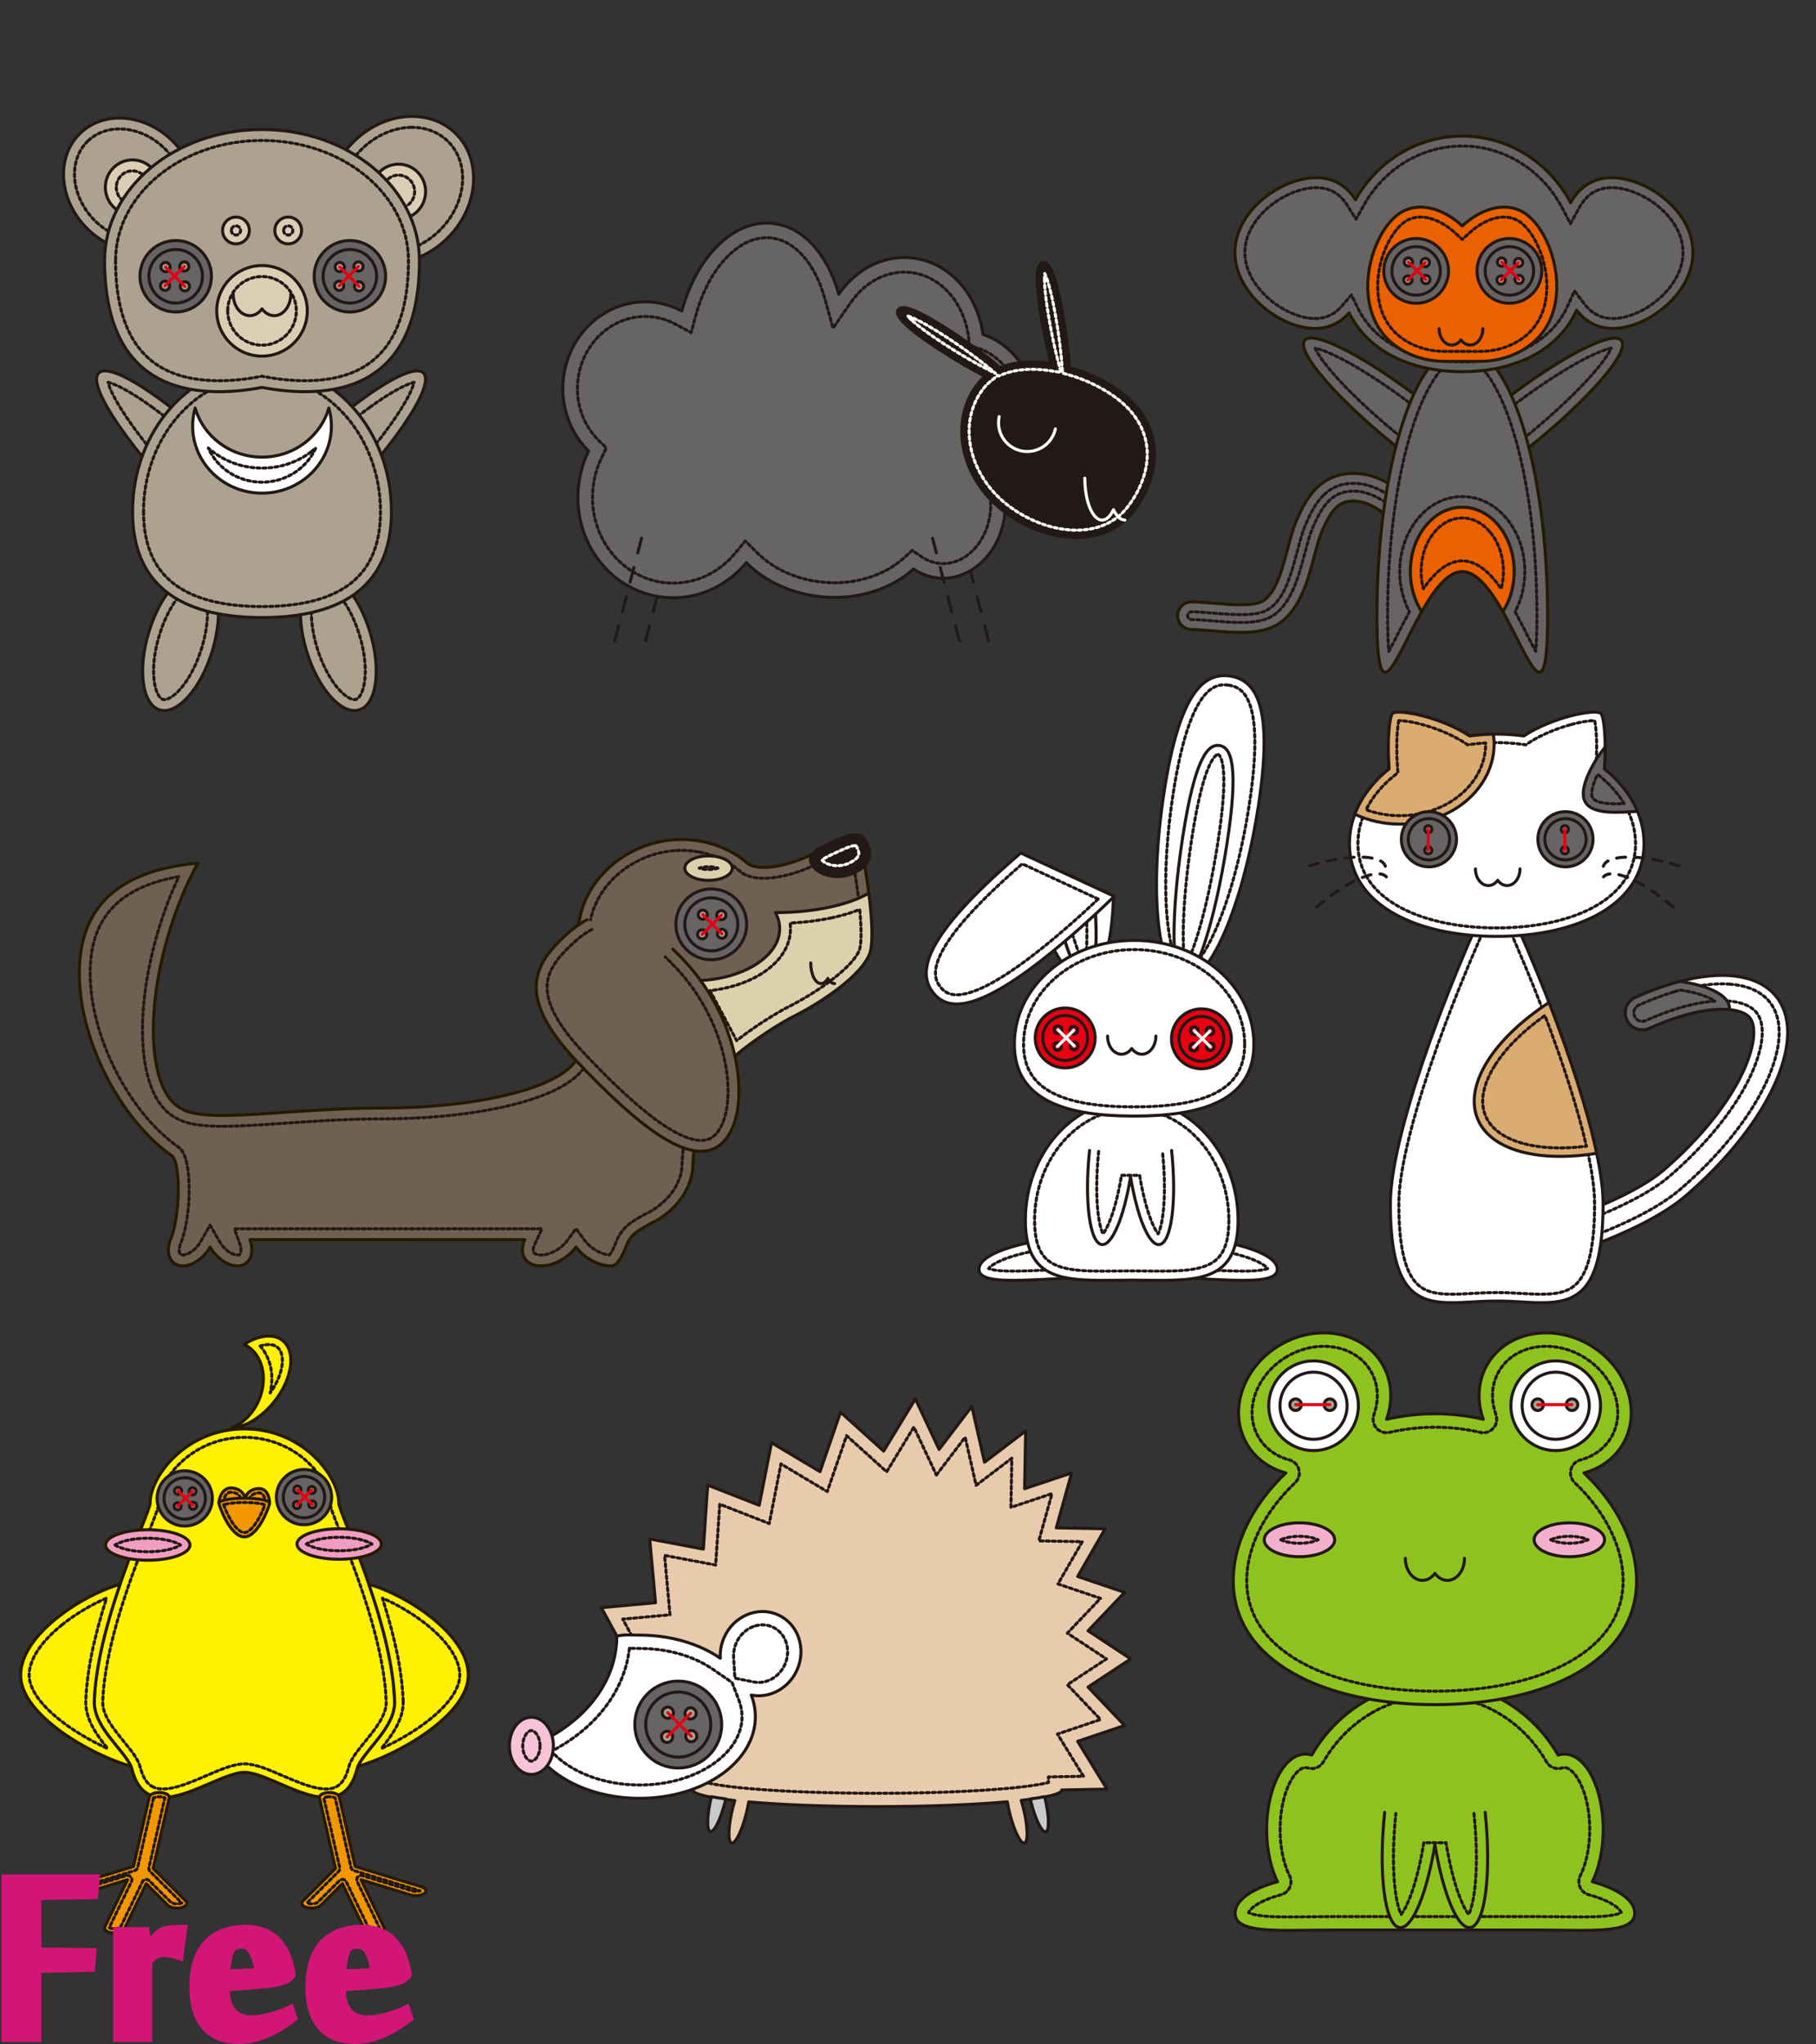 <?xml version="1.0" encoding="utf-8"?>
<!-- Generator: Adobe Illustrator 12.0.0, SVG Export Plug-In . SVG Version: 6.00 Build 51448)  -->
<!DOCTYPE svg PUBLIC "-//W3C//DTD SVG 1.1//EN" "http://www.w3.org/Graphics/SVG/1.1/DTD/svg11.dtd">
<svg  version="1.1" id="レイヤー_1" xmlns="http://www.w3.org/2000/svg" xmlns:xlink="http://www.w3.org/1999/xlink" width="600" height="675.129"
	 viewBox="0 0 600 675.129" overflow="visible" enable-background="new 0 0 600 675.129" xml:space="preserve">
<rect x="0" y="0" width="600" height="675.129" fill="#333333" stroke="none"/>
<rect fill="none" width="600" height="675"/>
<g>
	<path fill="#ADA28F" stroke="#221815" stroke-linecap="round" stroke-linejoin="round" d="M56.798,206.293
		c4.209,4.208,26.222-10.986,49.17-33.932c22.948-22.95,38.138-44.96,33.931-49.17c-4.205-4.205-26.219,10.986-49.167,33.934
		S52.595,202.087,56.798,206.293z"/>
	<path fill="none" stroke="#221815" stroke-linecap="round" stroke-linejoin="round" stroke-dasharray="1" d="M122.241,134.483
		c-8.669,6.25-18.947,15.205-28.947,25.201c-10.002,10.005-18.956,20.283-25.204,28.951c-6.138,8.504-7.781,12.769-8.218,14.584
		c1.816-0.433,6.078-2.08,14.586-8.216c8.666-6.252,18.948-15.202,28.948-25.204c10.002-10.001,18.95-20.28,25.203-28.948
		c6.138-8.504,7.78-12.768,8.215-14.586C135.011,126.699,130.744,128.349,122.241,134.483z"/>
	<path fill="#ADA28F" stroke="#221815" stroke-linecap="round" stroke-linejoin="round" d="M115.729,206.293
		c-4.21,4.208-26.223-10.986-49.17-33.932c-22.945-22.95-38.142-44.96-33.932-49.17c4.209-4.205,26.22,10.986,49.168,33.934
		C104.744,180.072,119.933,202.087,115.729,206.293z"/>
	<path fill="none" stroke="#221815" stroke-linecap="round" stroke-linejoin="round" stroke-dasharray="1" d="M50.289,134.483
		c8.665,6.25,18.942,15.205,28.943,25.201c10.005,10.005,18.954,20.283,25.204,28.951c6.138,8.504,7.784,12.769,8.216,14.584
		c-1.814-0.433-6.078-2.08-14.585-8.216c-8.665-6.252-18.946-15.202-28.945-25.204c-10-10.001-18.954-20.28-25.206-28.948
		c-6.135-8.504-7.781-12.768-8.216-14.586C37.515,126.699,41.781,128.349,50.289,134.483z"/>
	<path fill="#ADA28F" stroke="#221815" stroke-linecap="round" stroke-linejoin="round" d="M122.229,208.706
		c3.815,12.459,2.223,23.993-3.552,25.764c-5.777,1.764-13.546-6.907-17.357-19.368c-3.813-12.464-2.22-24,3.556-25.764
		C110.65,187.571,118.424,196.243,122.229,208.706z"/>
	<path fill="none" stroke="#221815" stroke-linecap="round" stroke-linejoin="round" stroke-dasharray="1" d="M105.933,192.803
		L105.933,192.803c-0.724,0.218-1.274,1.025-1.615,1.656c-1.745,3.286-2.28,10.61,0.463,19.582
		c1.671,5.455,4.284,10.433,7.18,13.661c2.147,2.4,4.371,3.695,5.657,3.302c0.725-0.222,1.277-1.025,1.617-1.659
		c1.745-3.284,2.277-10.611-0.464-19.581c-2.743-8.97-7.284-14.748-10.57-16.495C107.567,192.938,106.657,192.58,105.933,192.803z"
		/>
	<path fill="#ADA28F" stroke="#221815" stroke-linecap="round" stroke-linejoin="round" d="M49.197,208.706
		c-3.811,12.459-2.22,23.993,3.556,25.764c5.774,1.764,13.549-6.907,17.356-19.368c3.813-12.464,2.221-24-3.556-25.764
		C60.78,187.571,53.008,196.243,49.197,208.706z"/>
	<path fill="none" stroke="#221815" stroke-linecap="round" stroke-linejoin="round" stroke-dasharray="1" d="M63.226,193.269
		c-3.282,1.747-7.821,7.524-10.568,16.495l0,0c-2.74,8.97-2.206,16.296-0.463,19.581c0.337,0.633,0.893,1.437,1.616,1.659
		c1.287,0.393,3.51-0.902,5.658-3.302c2.893-3.228,5.508-8.206,7.177-13.661c2.743-8.971,2.211-16.299,0.466-19.582
		c-0.337-0.631-0.893-1.438-1.616-1.656C64.771,192.58,63.859,192.938,63.226,193.269z"/>
	<path fill="#ADA28F" stroke="#221815" stroke-linecap="round" stroke-linejoin="round" d="M129.336,168.991
		c0,26.693-19.146,34.978-42.768,34.978c-23.621,0-42.767-8.285-42.767-34.978c0-26.692,19.146-48.331,42.767-48.331
		C110.19,120.661,129.336,142.299,129.336,168.991z"/>
	<path fill="none" stroke="#221815" stroke-linecap="round" stroke-linejoin="round" stroke-dasharray="1" d="M47.424,168.991
		c0,5.885,1.011,10.987,3.01,15.164c1.804,3.78,4.486,6.929,7.97,9.367c6.484,4.525,15.957,6.822,28.165,6.822
		c12.209,0,21.687-2.297,28.17-6.822c3.483-2.438,6.166-5.587,7.968-9.367c1.995-4.177,3.004-9.279,3.004-15.164
		c0-24.653-17.558-44.71-39.142-44.71C64.985,124.281,47.424,144.338,47.424,168.991z"/>
	<path fill="#ADA28F" stroke="#221815" stroke-linecap="round" stroke-linejoin="round" d="M116.333,47.314
		c-9.974,10.363-10.885,25.662-2.045,34.17c8.845,8.506,24.094,7.004,34.067-3.358c9.968-10.364,10.885-25.662,2.041-34.172
		C141.553,35.449,126.303,36.952,116.333,47.314z"/>
	<path fill="none" stroke="#221815" stroke-linecap="round" stroke-linejoin="round" stroke-dasharray="1" d="M135.764,42.067
		c-6.062,0.119-12.191,2.947-16.822,7.759l0,0c-4.631,4.816-7.22,11.049-7.104,17.109c0.09,4.708,1.855,8.948,4.964,11.936
		c7.39,7.113,20.376,5.652,28.942-3.257c8.569-8.907,9.529-21.939,2.141-29.046C144.776,43.574,140.47,41.977,135.764,42.067z"/>
	
		<ellipse transform="matrix(0.721 -0.693 0.693 0.721 -30.316 46.803)" fill="#ADA28F" stroke="#221815" stroke-linecap="round" stroke-linejoin="round" cx="42.923" cy="61.022" rx="20.193" ry="23.661"/>
	<path fill="none" stroke="#221815" stroke-linecap="round" stroke-linejoin="round" stroke-dasharray="1" d="M29.029,46.581
		L29.029,46.581c-6.588,6.336-5.709,17.965,1.952,25.929c4.149,4.311,9.636,6.846,15.057,6.952
		c4.188,0.078,8.018-1.338,10.777-3.997c2.767-2.66,4.333-6.429,4.412-10.616c0.104-5.422-2.213-11.004-6.365-15.316
		c-4.146-4.313-9.635-6.844-15.056-6.95C35.615,42.5,31.789,43.92,29.029,46.581z"/>
	<path fill="#DBCEB5" stroke="#221815" stroke-linecap="round" stroke-linejoin="round" d="M52.717,61.877
		c0,5.007-4.011,9.061-8.954,9.061c-4.949,0-8.955-4.054-8.955-9.061c0-5.003,4.006-9.064,8.955-9.064
		C48.706,52.813,52.717,56.874,52.717,61.877z"/>
	<path fill="none" stroke="#221815" stroke-linecap="round" stroke-linejoin="round" stroke-dasharray="1" d="M38.427,61.877
		c0,2.999,2.394,5.44,5.336,5.44c2.94,0,5.332-2.441,5.332-5.44c0-2.996-2.392-5.44-5.332-5.44
		C40.82,56.437,38.427,58.881,38.427,61.877z"/>
	<path fill="#DBCEB5" stroke="#221815" stroke-linecap="round" stroke-linejoin="round" d="M140.618,63.283
		c0,5.005-4.011,9.063-8.95,9.063c-4.95,0-8.957-4.059-8.957-9.063c0-5.005,4.007-9.065,8.957-9.065
		C136.607,54.218,140.618,58.278,140.618,63.283z"/>
	<path fill="none" stroke="#221815" stroke-linecap="round" stroke-linejoin="round" stroke-dasharray="1" d="M126.332,63.283
		c0,3,2.392,5.441,5.336,5.441c2.937,0,5.332-2.441,5.332-5.441c0-3.003-2.396-5.442-5.332-5.442
		C128.724,57.841,126.332,60.28,126.332,63.283z"/>
	<path fill="#ADA28F" stroke="#221815" stroke-linecap="round" stroke-linejoin="round" d="M86.568,42.781
		c-28.724,0-52.011,19.382-52.011,43.292c0,23.916,9.06,43.301,37.782,43.301c4.582,0,9.388-0.494,14.229-1.421
		c4.844,0.928,9.647,1.421,14.231,1.421c28.724,0,37.779-19.385,37.779-43.301C138.579,62.163,115.292,42.781,86.568,42.781z"/>
	<path fill="none" stroke="#221815" stroke-linecap="round" stroke-linejoin="round" stroke-dasharray="1" d="M38.18,86.072
		c0,12.312,2.492,21.883,7.398,28.451c2.655,3.554,6.093,6.292,10.222,8.141c4.57,2.047,10.133,3.087,16.54,3.087
		c4.29,0,8.85-0.458,13.547-1.356l0.682-0.131l0.682,0.131c4.701,0.897,9.262,1.356,13.55,1.356c6.408,0,11.971-1.04,16.537-3.087
		c4.13-1.848,7.566-4.586,10.224-8.141c4.908-6.567,7.397-16.139,7.397-28.451c0-21.873-21.708-39.672-48.39-39.672
		C59.891,46.4,38.18,64.199,38.18,86.072z"/>
	<circle fill="#DBCEB5" stroke="#221815" stroke-linecap="round" stroke-linejoin="round" cx="86.57" cy="102.67" r="14.959"/>
	<path fill="none" stroke="#221815" stroke-linecap="round" stroke-linejoin="round" stroke-dasharray="1" d="M75.229,102.67
		c0,6.251,5.086,11.339,11.339,11.339s11.339-5.087,11.339-11.339c0-6.252-5.086-11.339-11.339-11.339S75.229,96.418,75.229,102.67z
		"/>
	<path fill="none" stroke="#221815" stroke-linecap="round" stroke-linejoin="round" d="M77.047,97.135
		c0,3.934,2.469,7.124,5.507,7.124c1.585,0,3.011-0.866,4.015-2.256c1.004,1.39,2.433,2.256,4.015,2.256
		c3.041,0,5.504-3.189,5.504-7.124"/>
	<path fill="#DBCEB5" stroke="#221815" stroke-linecap="round" stroke-linejoin="round" d="M82.389,76.119
		c0,2.445-1.98,4.428-4.423,4.428c-2.444,0-4.425-1.983-4.425-4.428c0-2.442,1.98-4.422,4.425-4.422
		C80.408,71.697,82.389,73.677,82.389,76.119z"/>
	<path fill="none" stroke="#221815" stroke-linecap="round" stroke-linejoin="round" stroke-dasharray="1" d="M76.438,76.119
		c0,0.843,0.688,1.526,1.528,1.526c0.403,0,0.79-0.162,1.073-0.447c0.291-0.288,0.452-0.669,0.452-1.079
		c0-0.842-0.686-1.526-1.525-1.526C77.125,74.593,76.438,75.277,76.438,76.119z"/>
	<path fill="#DBCEB5" stroke="#221815" stroke-linecap="round" stroke-linejoin="round" d="M99.646,76.119
		c0,2.445-1.977,4.428-4.42,4.428c-2.444,0-4.421-1.983-4.421-4.428c0-2.442,1.977-4.422,4.421-4.422
		C97.67,71.697,99.646,73.677,99.646,76.119z"/>
	<path fill="none" stroke="#221815" stroke-linecap="round" stroke-linejoin="round" stroke-dasharray="1" d="M93.699,76.119
		c0,0.843,0.685,1.526,1.527,1.526c0.406,0,0.79-0.162,1.08-0.447c0.285-0.288,0.445-0.669,0.445-1.079
		c0-0.842-0.684-1.526-1.525-1.526C94.384,74.593,93.699,75.277,93.699,76.119z"/>
	<path fill="#FFFFFF" stroke="#221815" stroke-linecap="round" stroke-linejoin="round" d="M86.568,150.986
		c-10.525,0-19.396-6.867-22.083-16.227c-0.544,1.896-0.838,3.892-0.838,5.956c0,12.247,10.264,22.172,22.921,22.172
		c12.661,0,22.923-9.925,22.923-22.172c0-2.064-0.292-4.06-0.837-5.956C105.965,144.119,97.097,150.986,86.568,150.986z"/>
	<path fill="none" stroke="#221815" stroke-linecap="round" stroke-linejoin="round" stroke-dasharray="1" d="M102.719,149.288
		c-4.666,3.479-10.252,5.32-16.15,5.32c-5.897,0-11.479-1.84-16.147-5.32c-0.553-0.417-1.092-0.853-1.606-1.306
		c2.945,6.63,9.795,11.286,17.754,11.286s14.81-4.656,17.759-11.286C103.808,148.435,103.27,148.872,102.719,149.288z"/>
	<g>
		<circle fill="#666464" stroke="#221815" stroke-linecap="round" stroke-linejoin="round" cx="58.053" cy="91.251" r="11.803"/>
		<path fill="#666464" stroke="#221815" stroke-linecap="round" stroke-linejoin="round" d="M64.303,97.501
			c-3.455,3.454-9.047,3.454-12.501,0c-3.453-3.452-3.453-9.05,0-12.504c3.454-3.449,9.046-3.449,12.501,0
			C67.756,88.451,67.756,94.049,64.303,97.501z"/>
		<g>
			<circle fill="#ADA28F" stroke="#221815" stroke-linecap="round" stroke-linejoin="round" cx="60.894" cy="88.021" r="1.522"/>
			<path fill="#ADA28F" stroke="#221815" stroke-linecap="round" stroke-linejoin="round" d="M55.591,95.475
				c-0.596,0.596-1.558,0.596-2.154,0c-0.595-0.593-0.595-1.557,0-2.149c0.597-0.595,1.559-0.595,2.154,0
				C56.185,93.918,56.185,94.881,55.591,95.475z"/>
			
				<line fill="none" stroke="#E60012" stroke-linecap="round" stroke-linejoin="round" x1="60.895" y1="88.019" x2="54.516" y2="94.4"/>
		</g>
		<g>
			<circle fill="#ADA28F" stroke="#221815" stroke-linecap="round" stroke-linejoin="round" cx="61.082" cy="94.588" r="1.523"/>
			<path fill="#ADA28F" stroke="#221815" stroke-linecap="round" stroke-linejoin="round" d="M53.626,89.285
				c-0.596-0.595-0.596-1.559,0-2.154c0.594-0.593,1.558-0.593,2.152,0c0.591,0.595,0.591,1.559,0,2.154
				C55.184,89.878,54.22,89.878,53.626,89.285z"/>
			
				<line fill="none" stroke="#E60012" stroke-linecap="round" stroke-linejoin="round" x1="61.083" y1="94.591" x2="54.703" y2="88.209"/>
		</g>
	</g>
	<g>
		<path fill="#666464" stroke="#221815" stroke-linecap="round" stroke-linejoin="round" d="M123.947,99.597
			c-4.609,4.608-12.084,4.608-16.695,0c-4.606-4.609-4.606-12.083,0-16.691c4.611-4.611,12.086-4.611,16.695,0
			C128.559,87.514,128.559,94.988,123.947,99.597z"/>
		<path fill="#666464" stroke="#221815" stroke-linecap="round" stroke-linejoin="round" d="M121.851,97.501
			c-3.449,3.454-9.046,3.454-12.502,0c-3.452-3.452-3.452-9.05,0-12.504c3.456-3.449,9.053-3.449,12.502,0
			C125.304,88.451,125.304,94.049,121.851,97.501z"/>
		<g>
			<circle fill="#ADA28F" stroke="#221815" stroke-linecap="round" stroke-linejoin="round" cx="118.442" cy="88.021" r="1.522"/>
			<path fill="#ADA28F" stroke="#221815" stroke-linecap="round" stroke-linejoin="round" d="M113.139,95.475
				c-0.596,0.596-1.561,0.596-2.152,0c-0.594-0.593-0.594-1.557,0-2.149c0.592-0.595,1.557-0.595,2.152,0
				C113.732,93.918,113.732,94.881,113.139,95.475z"/>
			
				<line fill="none" stroke="#E60012" stroke-linecap="round" stroke-linejoin="round" x1="118.439" y1="88.019" x2="112.061" y2="94.4"/>
		</g>
		<g>
			<path fill="#ADA28F" stroke="#221815" stroke-linecap="round" stroke-linejoin="round" d="M117.553,95.666
				c-0.595-0.596-0.595-1.56,0-2.154c0.597-0.592,1.562-0.592,2.152,0c0.595,0.594,0.595,1.558,0,2.154
				C119.114,96.258,118.151,96.258,117.553,95.666z"/>
			<path fill="#ADA28F" stroke="#221815" stroke-linecap="round" stroke-linejoin="round" d="M111.174,89.285
				c-0.595-0.595-0.595-1.559,0-2.154c0.596-0.593,1.557-0.593,2.155,0c0.595,0.595,0.595,1.559,0,2.154
				C112.73,89.878,111.77,89.878,111.174,89.285z"/>
			
				<line fill="none" stroke="#E60012" stroke-linecap="round" stroke-linejoin="round" x1="118.632" y1="94.591" x2="112.252" y2="88.209"/>
		</g>
	</g>
</g>
<g>
	
		<line fill="none" stroke="#221815" stroke-linecap="round" stroke-linejoin="round" stroke-dasharray="5" x1="222.166" y1="177.77" x2="212.791" y2="213.587"/>
	
		<line fill="none" stroke="#221815" stroke-linecap="round" stroke-linejoin="round" stroke-dasharray="5" x1="317.766" y1="177.77" x2="327.141" y2="213.587"/>
	<path fill="#666464" stroke="#221815" stroke-linecap="round" stroke-linejoin="round" d="M186.078,125.593
		c1.443-15.612,14.622-27.158,29.44-25.789c3.515,0.324,6.803,1.347,9.759,2.926c4.846-17.825,16.894-30.167,29.751-28.979
		c10.275,0.948,18.459,10.295,22.098,23.404c5.565-8.036,14.387-12.88,23.827-12.007c12.435,1.149,21.992,11.84,23.815,25.314
		c11.519,3.781,19.281,16.704,17.939,31.227c-0.826,8.934-4.926,16.641-10.758,21.623c0.247,1.941,0.285,3.956,0.096,6.009
		c-1.194,12.941-11.048,22.61-22.002,21.601c-3.012-0.278-5.791-1.335-8.214-2.987c-7.303,6.604-18.283,10.295-30.163,9.199
		c-10.142-0.938-18.998-5.188-25.085-11.281c-6.521,7.846-16.378,12.436-26.938,11.459c-17.472-1.613-30.258-17.838-28.561-36.242
		c0.404-4.354,1.583-8.441,3.379-12.119C188.582,143.192,185.234,134.708,186.078,125.593z"/>
	<path fill="none" stroke="#221815" stroke-linecap="round" stroke-linejoin="round" stroke-dasharray="1" d="M240.547,84.549
		c-4.69,4.637-8.455,11.543-10.604,19.449l-1.592,5.852L223,106.994c-2.473-1.319-5.139-2.119-7.928-2.376
		c-12.139-1.122-22.987,8.487-24.183,21.421c-0.679,7.371,1.854,14.462,6.955,19.455l2.491,2.44l-1.529,3.133
		c-1.59,3.256-2.566,6.773-2.909,10.447c-0.731,7.942,1.589,15.595,6.531,21.542c4.531,5.454,10.804,8.808,17.659,9.44
		c4.343,0.401,8.584-0.283,12.606-2.037c3.869-1.688,7.387-4.351,10.168-7.697l3.391-4.082l3.75,3.753
		c5.563,5.569,13.415,9.082,22.109,9.883c10.031,0.926,19.929-2.053,26.474-7.972l2.822-2.553l3.145,2.146
		c1.823,1.243,3.822,1.973,5.937,2.169c8.281,0.763,15.794-6.966,16.743-17.23c0.154-1.664,0.128-3.333-0.079-4.957l-0.328-2.59
		l1.982-1.695c5.098-4.356,8.407-11.058,9.086-18.391c1.109-12.026-5.043-23.041-14.636-26.189l-2.874-0.944l-0.407-3.001
		c-1.563-11.538-9.568-20.235-19.468-21.149c-7.371-0.681-14.624,3.037-19.408,9.947l-5.87,8.48l-2.762-9.941
		c-3.207-11.542-10.061-19.159-17.884-19.882C248.552,78.007,243.619,81.511,240.547,84.549z"/>
	<path fill="#221815" stroke="#221815" d="M371.031,130.104c-4.951-3.88-11.227-6.944-17.688-8.749
		c-0.298-4.646-1.008-10.514-2.104-16.849c-2.532-14.643-4.742-18.072-6.685-17.736c-1.938,0.334-2.87,4.308-0.337,18.95
		c0.92,5.319,1.983,10.236,3.061,14.327c-6.101-0.918-12.052-0.589-16.896,1.366c-3.729-3.293-9.446-7.565-16.077-11.895
		c-12.445-8.121-16.463-8.837-17.538-7.19c-1.076,1.649,1.196,5.037,13.641,13.159c5.568,3.635,10.84,6.692,15.063,8.816
		c-0.887,0.735-1.701,1.559-2.425,2.485c-9.482,12.108-5.832,30.806,8.152,41.757c13.986,10.955,33.583,12.733,43.062,0.623
		C383.745,157.06,385.018,141.059,371.031,130.104z"/>
	<path fill="none" stroke="#FFFFFF" stroke-linecap="round" stroke-linejoin="round" stroke-dasharray="1" d="M345.094,92.165
		c0,0.209,0.002,0.432,0.007,0.667c0.068,2.929,0.573,7.125,1.498,12.476c0.878,5.075,1.919,9.959,3.016,14.124l0.936,3.552
		l-3.634-0.546c-6.009-0.904-11.414-0.482-15.631,1.217l-1.383,0.561c0,0-0.167-0.149-0.261-0.231
		c-0.374,0.309-2.629,2.179-2.629,2.179c-0.768,0.637-1.462,1.349-2.061,2.115c-3.22,4.106-4.759,9.069-4.759,14.2
		c0,8.663,4.389,17.814,12.493,24.165c6.497,5.085,14.451,8.167,21.827,8.447c7.537,0.289,13.878-2.342,17.844-7.412
		c4.333-5.528,6.688-11.754,6.688-17.62c0-0.258-0.005-0.514-0.013-0.769c-0.235-6.628-3.519-12.604-9.491-17.282
		c-4.628-3.626-10.612-6.583-16.845-8.325l-1.654-0.462l-0.109-1.712c-0.302-4.71-1.039-10.602-2.074-16.591
		c-0.926-5.35-1.859-9.473-2.781-12.255c-0.342-1.033-0.646-1.774-0.903-2.31C345.13,90.816,345.094,91.406,345.094,92.165z
		 M301.577,106.06c2.191,1.945,5.606,4.435,10.153,7.403c5.273,3.44,10.538,6.524,14.825,8.68c0,0,1.353,0.679,2.319,1.167
		c-0.014-0.014-0.092-0.084-0.092-0.084c-3.777-3.335-9.535-7.594-15.801-11.683c-4.547-2.967-8.201-5.09-10.865-6.313
		c-0.989-0.455-1.735-0.733-2.302-0.911C300.205,104.767,300.768,105.339,301.577,106.06z"/>
	<path fill="none" stroke="#FFFFFF" stroke-linecap="round" stroke-linejoin="round" d="M371.657,171.774
		c-1.446,0-2.761-1.296-3.763-3.431c-1.004,2.135-2.32,3.431-3.765,3.431c-3.153,0-5.709-6.191-5.709-13.833"/>
	<path fill="none" stroke="#FFFFFF" stroke-linecap="round" d="M330.13,137.617c-1.116,5.124,2.136,10.186,7.262,11.3
		c5.127,1.116,10.187-2.137,11.302-7.263"/>
	
		<line fill="none" stroke="#221815" stroke-linecap="round" stroke-linejoin="round" stroke-dasharray="5" x1="308.113" y1="177.77" x2="317.49" y2="213.587"/>
	
		<line fill="none" stroke="#221815" stroke-linecap="round" stroke-linejoin="round" stroke-dasharray="5" x1="211.972" y1="177.77" x2="202.6" y2="213.587"/>
</g>
<g>
	<path fill="#8EC31F" stroke="#221815" stroke-linecap="round" stroke-linejoin="round" d="M507.376,637.473
		c18.077,0,32.729,1.456,32.729-5.546c0-4.304-5.543-8.108-14.015-10.399c2.225-4.475,3.593-10.565,3.593-17.278
		c0-13.739-5.73-24.875-12.801-24.875c-0.714,0-1.412,0.114-2.091,0.334c-8.218-14.366-23.367-24.005-40.701-24.005
		c-17.335,0-32.484,9.639-40.701,24.005c-0.679-0.22-1.381-0.334-2.093-0.334c-7.069,0-12.8,11.136-12.8,24.875
		c0,6.713,1.369,12.804,3.593,17.278c-8.471,2.291-14.015,6.096-14.015,10.399c0,7.002,14.653,5.546,32.726,5.546
		C450.492,637.473,497.684,637.473,507.376,637.473z"/>
	<path fill="none" stroke="#221815" stroke-linecap="round" stroke-linejoin="round" stroke-dasharray="1" d="M452.614,566.128
		c-6.323,3.807-11.64,9.266-15.366,15.784c-1.04,1.821-3.214,2.666-5.21,2.029c-0.256-0.082-0.501-0.123-0.742-0.123
		c-1.599,0-3.552,1.868-5.1,4.875c-2.07,4.02-3.257,9.689-3.257,15.556c0,5.808,1.11,11.241,3.13,15.3
		c0.31,0.623,0.464,1.3,0.464,1.979c0,0.623-0.13,1.242-0.391,1.823c-0.543,1.216-1.607,2.12-2.892,2.468
		c-7.55,2.043-10.389,4.755-10.703,5.908c0.472,0.273,1.905,0.881,5.718,1.189c3.856,0.314,8.764,0.252,14.441,0.177
		c2.604-0.028,5.291-0.063,8.093-0.063h66.576c2.802,0,5.492,0.035,8.096,0.063c5.678,0.075,10.584,0.138,14.442-0.177
		c3.811-0.309,5.243-0.916,5.716-1.189c-0.313-1.153-3.152-3.865-10.702-5.908c-1.285-0.348-2.349-1.252-2.892-2.468
		c-0.262-0.581-0.393-1.2-0.393-1.823c0-0.679,0.156-1.355,0.466-1.979c2.02-4.059,3.129-9.492,3.129-15.3
		c0-5.866-1.187-11.536-3.256-15.556c-1.549-3.007-3.501-4.875-5.101-4.875c-0.241,0-0.484,0.041-0.739,0.123
		c-2.002,0.637-4.173-0.208-5.212-2.029c-3.729-6.519-9.042-11.978-15.366-15.784c-6.49-3.913-13.915-5.979-21.475-5.979
		C466.532,560.149,459.107,562.215,452.614,566.128z"/>
	<path fill="#8EC31F" stroke="#221815" stroke-linecap="round" stroke-linejoin="round" d="M474.09,563.036
		c36.798,0,66.627-14.411,66.627-40.944c0-12.466-6.584-25.391-17.385-35.588c5.322-1.426,9.93-4.632,12.79-9.428
		c6.398-10.742,1.596-25.4-10.723-32.738c-12.317-7.334-27.492-4.574-33.892,6.166c-3.31,5.563-3.621,12.172-1.441,18.271
		c-5.119-1.179-10.468-1.821-15.977-1.821c-5.506,0-10.858,0.643-15.976,1.821c2.18-6.099,1.868-12.708-1.442-18.271
		c-6.4-10.74-21.574-13.5-33.894-6.166c-12.317,7.338-17.119,21.996-10.722,32.738c2.857,4.796,7.469,8.002,12.791,9.428
		c-10.801,10.197-17.385,23.122-17.385,35.588C407.463,548.625,437.291,563.036,474.09,563.036z"/>
	<path fill="none" stroke="#221815" stroke-linecap="round" stroke-linejoin="round" stroke-dasharray="1" d="M425.056,448.158
		c-10.195,6.07-14.314,18.023-9.18,26.642c2.149,3.606,5.741,6.237,10.121,7.409c1.555,0.415,2.764,1.641,3.158,3.203
		c0.396,1.561-0.087,3.217-1.257,4.32c-10.164,9.6-15.991,21.394-15.991,32.359c0,5.547,1.51,10.639,4.496,15.135
		c2.908,4.386,7.213,8.231,12.786,11.432c11.159,6.404,27.105,9.935,44.9,9.935c17.794,0,33.74-3.53,44.898-9.935
		c5.575-3.2,9.879-7.046,12.789-11.432c2.983-4.496,4.495-9.588,4.495-15.135c0-10.966-5.829-22.76-15.993-32.359
		c-1.169-1.104-1.651-2.76-1.256-4.32c0.395-1.563,1.602-2.788,3.158-3.203c4.379-1.172,7.973-3.803,10.122-7.409
		c5.133-8.618,1.017-20.571-9.179-26.642c-10.193-6.07-22.662-3.995-27.799,4.623c-1.471,2.471-2.214,5.255-2.214,8.158
		c0,2.076,0.38,4.211,1.14,6.34c0.174,0.486,0.258,0.992,0.258,1.495c0,1.071-0.387,2.129-1.124,2.954
		c-1.077,1.215-2.733,1.742-4.317,1.377c-4.918-1.134-9.957-1.705-14.979-1.705s-10.062,0.571-14.98,1.705
		c-1.581,0.365-3.238-0.162-4.319-1.377c-1.079-1.215-1.411-2.92-0.862-4.449c1.825-5.114,1.443-10.264-1.078-14.498
		C447.717,444.163,435.247,442.088,425.056,448.158z"/>
	<g>
		<path fill="#FFFFFF" stroke="#221815" stroke-linecap="round" stroke-linejoin="round" d="M433.992,479.115
			c-8.177,0-14.806-6.632-14.806-14.81c0-8.181,6.629-14.81,14.806-14.81c8.181,0,14.81,6.629,14.81,14.81
			C448.802,472.483,442.173,479.115,433.992,479.115z"/>
		<circle fill="#FFFFFF" stroke="#221815" stroke-linecap="round" stroke-linejoin="round" cx="433.992" cy="464.304" r="11.091"/>
		<g>
			<path fill="#ADA28F" stroke="#221815" stroke-linecap="round" stroke-linejoin="round" d="M439.379,465.869
				c-1.055,0-1.91-0.854-1.91-1.908c0-1.059,0.855-1.908,1.91-1.908c1.051,0,1.906,0.85,1.906,1.908
				C441.285,465.016,440.43,465.869,439.379,465.869z"/>
			<path fill="#ADA28F" stroke="#221815" stroke-linecap="round" stroke-linejoin="round" d="M428.06,465.869
				c-1.056,0-1.907-0.854-1.907-1.908c0-1.059,0.852-1.908,1.907-1.908c1.054,0,1.907,0.85,1.907,1.908
				C429.967,465.016,429.113,465.869,428.06,465.869z"/>
			
				<line fill="#FFFFFF" stroke="#E60012" stroke-linecap="round" stroke-linejoin="round" x1="439.379" y1="463.961" x2="428.06" y2="463.961"/>
		</g>
	</g>
	<g>
		<path fill="#FFFFFF" stroke="#221815" stroke-linecap="round" stroke-linejoin="round" d="M513.998,479.115
			c-8.176,0-14.807-6.632-14.807-14.81c0-8.181,6.631-14.81,14.807-14.81c8.182,0,14.81,6.629,14.81,14.81
			C528.808,472.483,522.18,479.115,513.998,479.115z"/>
		<circle fill="#FFFFFF" stroke="#221815" stroke-linecap="round" stroke-linejoin="round" cx="513.998" cy="464.304" r="11.091"/>
		<g>
			<path fill="#ADA28F" stroke="#221815" stroke-linecap="round" stroke-linejoin="round" d="M519.385,465.869
				c-1.055,0-1.91-0.854-1.91-1.908c0-1.059,0.855-1.908,1.91-1.908s1.911,0.85,1.911,1.908
				C521.296,465.016,520.439,465.869,519.385,465.869z"/>
			<path fill="#ADA28F" stroke="#221815" stroke-linecap="round" stroke-linejoin="round" d="M508.064,465.869
				c-1.054,0-1.909-0.854-1.909-1.908c0-1.059,0.855-1.908,1.909-1.908c1.055,0,1.908,0.85,1.908,1.908
				C509.973,465.016,509.119,465.869,508.064,465.869z"/>
			
				<line fill="#FFFFFF" stroke="#E60012" stroke-linecap="round" stroke-linejoin="round" x1="519.385" y1="463.961" x2="508.064" y2="463.961"/>
		</g>
	</g>
	<path fill="none" stroke="#221815" stroke-linecap="round" stroke-linejoin="round" d="M464.313,514.67
		c0,4.042,2.533,7.318,5.652,7.318c1.628,0,3.092-0.889,4.124-2.317c1.033,1.429,2.497,2.317,4.124,2.317
		c3.122,0,5.652-3.276,5.652-7.318"/>
	<path fill="#8EC31F" stroke="#221815" stroke-linecap="round" stroke-linejoin="round" d="M457.485,598.6
		c-2.155,20.506,0.081,37.549,4.99,38.064c4.184,0.441,8.958-11.258,11.614-27.41c2.655,16.152,7.432,27.852,11.614,27.41
		c4.909-0.516,7.146-17.559,4.99-38.064"/>
	<path fill="none" stroke="#221815" stroke-linecap="round" stroke-linejoin="round" stroke-dasharray="1" d="M486.993,598.986
		c0.532,5.053,0.801,10.029,0.801,14.616c0,3.218-0.132,6.241-0.398,8.968c-0.536,5.49-1.48,8.428-2.142,9.764
		c-0.688-0.854-1.816-2.646-3.174-6.302c-1.717-4.612-3.209-10.624-4.32-17.381h-7.338c-1.111,6.757-2.607,12.769-4.321,17.381
		c-1.357,3.655-2.485,5.447-3.173,6.302c-0.661-1.336-1.61-4.273-2.143-9.764c-0.266-2.727-0.399-5.75-0.399-8.968
		c0-4.587,0.268-9.563,0.8-14.616"/>
	<path fill="#F3B0CD" stroke="#221815" stroke-linecap="round" stroke-linejoin="round" d="M417.698,508.582
		c0,3.086,5.222,5.596,11.641,5.596c6.418,0,11.636-2.51,11.636-5.596c0-3.088-5.218-5.6-11.636-5.6
		C422.92,502.982,417.698,505.494,417.698,508.582z"/>
	<path fill="none" stroke="#221815" stroke-linecap="round" stroke-linejoin="round" stroke-dasharray="1" d="M423.161,508.582
		c1.22,0.556,3.301,1.15,6.178,1.15c2.872,0,4.952-0.595,6.176-1.15c-1.224-0.559-3.304-1.152-6.176-1.152
		C426.462,507.43,424.381,508.023,423.161,508.582z"/>
	<path fill="#F3B0CD" stroke="#221815" stroke-linecap="round" stroke-linejoin="round" d="M506.87,508.582
		c0,3.086,5.22,5.596,11.64,5.596c6.415,0,11.639-2.51,11.639-5.596c0-3.088-5.224-5.6-11.639-5.6
		C512.09,502.982,506.87,505.494,506.87,508.582z"/>
	<path fill="none" stroke="#221815" stroke-linecap="round" stroke-linejoin="round" stroke-dasharray="1" d="M512.332,508.582
		c1.22,0.556,3.302,1.15,6.178,1.15c2.875,0,4.957-0.595,6.178-1.15c-1.221-0.559-3.303-1.152-6.178-1.152
		C515.634,507.43,513.552,508.023,512.332,508.582z"/>
</g>
<g>
	<path fill="#FFFFFF" stroke="#221815" stroke-linecap="round" stroke-linejoin="round" d="M585.109,327.324
		c2.564,2.303,5.605,6.6,5.523,13.971c-0.043,3.744-0.883,7.916-2.496,12.398c-1.532,4.262-3.728,8.713-6.53,13.222
		c-5.956,9.608-14.479,19.307-24.647,28.048c-4.824,4.152-11.854,8.297-20.889,12.324c-8.783,3.916-19.012,7.529-30.402,10.738
		c-12.332,3.473-24.723,6.113-34.896,7.432c-3.064,0.398-5.868-1.762-6.269-4.826c-0.395-3.063,1.767-5.871,4.831-6.267
		c5.586-0.727,17.345-2.612,33.3-7.104c10.724-3.022,20.706-6.545,28.884-10.189c7.926-3.535,14.2-7.197,18.15-10.588
		c9.312-8.009,17.071-16.813,22.431-25.461c4.61-7.431,7.286-14.67,7.345-19.852c0.039-3.859-1.354-5.114-1.814-5.525
		c-1.467-1.322-4.129-2.126-7.492-2.268c-4.113-0.173-9.219,0.621-14.773,2.301c-3.387,1.021-6.91,2.356-10.47,3.961
		c-2.817,1.27-6.128,0.017-7.4-2.797c-1.271-2.816-0.017-6.13,2.796-7.397c4.008-1.807,7.988-3.313,11.84-4.478
		C566.783,320.541,578.495,321.376,585.109,327.324z"/>
	<path fill="none" stroke="#221815" stroke-linecap="round" stroke-linejoin="round" stroke-dasharray="1" d="M571.438,325.046
		c5.014,0.358,8.984,1.823,11.805,4.359l0,0c2.132,1.919,4.662,5.532,4.593,11.858c-0.038,3.432-0.822,7.293-2.331,11.484
		c-1.468,4.08-3.58,8.35-6.273,12.695c-5.808,9.366-14.143,18.843-24.096,27.402c-4.62,3.972-11.416,7.973-20.199,11.889
		c-8.664,3.859-18.766,7.426-30.026,10.598c-12.202,3.439-24.455,6.051-34.498,7.354c-0.741,0.095-1.476-0.104-2.067-0.559
		c-0.593-0.457-0.969-1.117-1.064-1.857c-0.1-0.738,0.1-1.475,0.555-2.064c0.46-0.592,1.115-0.973,1.858-1.07
		c5.665-0.734,17.576-2.645,33.7-7.186c10.851-3.056,20.966-6.627,29.265-10.324c8.169-3.644,14.682-7.456,18.832-11.021
		c9.525-8.191,17.479-17.219,22.986-26.109c4.871-7.852,7.701-15.614,7.762-21.296c0.06-5.121-2.048-7.013-2.736-7.636
		c-1.979-1.778-5.181-2.807-9.25-2.982c-4.419-0.185-9.847,0.651-15.699,2.417c-3.505,1.062-7.138,2.437-10.809,4.094
		c-1.405,0.634-3.067,0.005-3.699-1.403c-0.635-1.403-0.007-3.063,1.397-3.696c3.892-1.757,7.761-3.218,11.495-4.349
		C559.904,325.54,566.127,324.664,571.438,325.046z"/>
	<path fill="#FFFFFF" stroke="#221815" stroke-linecap="round" stroke-linejoin="round" d="M459.373,397.572
		c0-21.139,16.663-67.688,35.141-106.451c18.479,38.764,35.139,85.313,35.139,106.451c0,28.734-8.304,32.688-20.288,32.695
		c-2.319,0.006-4.776-0.141-7.339-0.283c-0.286-0.014-0.572-0.031-0.858-0.048c-0.144-0.009-0.285-0.015-0.431-0.022
		c-0.291-0.014-0.583-0.027-0.869-0.045c-0.29-0.011-0.583-0.027-0.878-0.039c-0.44-0.02-0.882-0.037-1.325-0.054
		c-0.296-0.011-0.592-0.017-0.892-0.024c-0.746-0.02-1.497-0.031-2.259-0.031c-0.757,0-1.508,0.012-2.255,0.031
		c-0.301,0.008-0.598,0.014-0.896,0.024c-0.441,0.017-0.885,0.034-1.323,0.054c-0.293,0.012-0.591,0.028-0.876,0.039
		c-0.293,0.018-0.58,0.031-0.869,0.045c-0.146,0.008-0.288,0.014-0.433,0.022c-0.286,0.017-0.575,0.034-0.86,0.048
		c-2.56,0.143-5.017,0.289-7.338,0.283C467.679,430.26,459.373,426.307,459.373,397.572z"/>
	<path fill="none" stroke="#221815" stroke-linecap="round" stroke-linejoin="round" stroke-dasharray="1" d="M516.361,351.854
		c6.866,20.274,10.493,36.084,10.493,45.719c0,12.727-1.654,21.037-5.059,25.398c-2.521,3.235-6.008,4.495-12.434,4.501
		c-2.097,0.001-4.333-0.12-6.696-0.253l-0.486-0.025l-0.865-0.048l-0.431-0.022l-0.88-0.045l-0.892-0.042l-1.354-0.053l-0.915-0.028
		c-0.817-0.02-1.579-0.031-2.33-0.031c-0.748,0-1.508,0.012-2.329,0.031l-0.917,0.028l-1.353,0.053l-0.893,0.042l-0.876,0.045
		l-0.435,0.022l-0.864,0.048l-0.484,0.025c-2.366,0.133-4.602,0.254-6.695,0.253c-6.429-0.006-9.914-1.266-12.438-4.501
		c-3.405-4.361-5.061-12.672-5.061-25.398c0-9.635,3.629-25.444,10.494-45.719c5.753-16.994,13.438-36.021,21.85-54.151
		C502.927,315.833,510.612,334.859,516.361,351.854z"/>
	<path fill="#FFFFFF" stroke="#221815" stroke-linecap="round" stroke-linejoin="round" d="M530.068,253.964
		c0.694-9.041-0.063-17.347-1.163-18.329c-1.743-1.566-15.935,1.181-25.451,7.453c-2.899-0.397-5.885-0.609-8.94-0.609
		s-6.042,0.211-8.937,0.609c-9.519-6.272-23.708-9.019-25.457-7.453c-1.101,0.982-1.854,9.288-1.16,18.329
		c-8.131,6.476-13.107,15.169-13.107,24.729c0,19.999,21.786,30.583,48.661,30.583c26.874,0,48.661-10.584,48.661-30.583
		C543.175,269.133,538.196,260.439,530.068,253.964z"/>
	<path fill="none" stroke="#221815" stroke-linecap="round" stroke-linejoin="round" stroke-dasharray="1" d="M518.731,239.414
		c-2.991,0.836-8.761,2.726-13.739,6.013l-0.879,0.577l-1.045-0.143c-2.799-0.388-5.68-0.584-8.555-0.584s-5.756,0.196-8.557,0.584
		l-1.039,0.143l-0.881-0.577c-4.98-3.287-10.746-5.177-13.744-6.013c-4.023-1.122-6.818-1.422-8.133-1.414
		c-0.184,0.838-0.42,2.376-0.56,4.842c-0.076,1.319-0.112,2.718-0.112,4.161c0,2.21,0.089,4.514,0.261,6.75l0.114,1.479l-1.16,0.926
		c-7.775,6.186-12.055,14.188-12.055,22.538c0,4.298,1.136,8.234,3.375,11.696c2.163,3.343,5.355,6.263,9.493,8.679
		c8.176,4.776,19.894,7.412,32.997,7.412c13.103,0,24.82-2.635,32.998-7.412c4.133-2.416,7.328-5.336,9.492-8.679
		c2.24-3.462,3.376-7.398,3.376-11.696c0-8.349-4.282-16.352-12.055-22.538l-1.158-0.926l0.109-1.479
		c0.173-2.236,0.261-4.539,0.261-6.75c0-1.442-0.036-2.842-0.109-4.161c-0.143-2.466-0.379-4.003-0.559-4.842
		C525.552,237.991,522.76,238.292,518.731,239.414z"/>
	<path fill="#DAAC71" stroke="#221815" stroke-linecap="round" stroke-linejoin="round" d="M447.635,268.942
		c4.434,2.079,9.528,3.264,14.943,3.264c17.164,0,31.078-11.884,31.078-26.539c0-1.075-0.097-2.138-0.245-3.179
		c-2.67,0.044-5.285,0.247-7.834,0.6c-9.519-6.272-23.708-9.019-25.457-7.453c-1.101,0.982-1.854,9.288-1.16,18.329
		C453.702,258.153,449.763,263.268,447.635,268.942z"/>
	<path fill="none" stroke="#221815" stroke-linecap="round" stroke-linejoin="round" stroke-dasharray="1" d="M462.16,238
		c-0.184,0.838-0.42,2.376-0.56,4.842c-0.076,1.319-0.112,2.718-0.112,4.161c0,2.21,0.089,4.514,0.261,6.75l0.114,1.479l-1.16,0.926
		c-4.121,3.279-7.317,7.145-9.371,11.293c3.53,1.286,7.368,1.959,11.246,1.959c15.595,0,28.281-10.652,28.281-23.741
		c0-0.093-0.002-0.189-0.007-0.278c-1.646,0.095-3.286,0.246-4.896,0.471l-1.039,0.143l-0.881-0.577
		c-4.98-3.287-10.746-5.177-13.744-6.013C466.27,238.292,463.475,237.991,462.16,238z"/>
	<path fill="none" stroke="#221815" stroke-linecap="round" stroke-linejoin="round" d="M487.489,286.991
		c0,3.039,1.902,5.504,4.251,5.504c1.221,0,2.322-0.67,3.1-1.742c0.774,1.072,1.877,1.742,3.102,1.742
		c2.348,0,4.249-2.466,4.249-5.504"/>
	<circle fill="#666464" stroke="#221815" stroke-linecap="round" stroke-linejoin="round" cx="472.108" cy="277.204" r="9.116"/>
	<circle fill="#666464" stroke="#221815" stroke-linecap="round" stroke-linejoin="round" cx="472.107" cy="277.204" r="6.827"/>
	<g>
		<circle fill="#ADA28F" stroke="#221815" stroke-linecap="round" stroke-linejoin="round" cx="471.895" cy="273.889" r="1.176"/>
		<circle fill="#ADA28F" stroke="#221815" stroke-linecap="round" stroke-linejoin="round" cx="471.895" cy="280.857" r="1.176"/>
		
			<line fill="none" stroke="#E60012" stroke-linecap="round" stroke-linejoin="round" x1="471.896" y1="273.889" x2="471.896" y2="280.857"/>
	</g>
	<g>
		<circle fill="#666464" stroke="#221815" stroke-linecap="round" stroke-linejoin="round" cx="517.222" cy="277.204" r="9.114"/>
		<path fill="#666464" stroke="#221815" stroke-linecap="round" stroke-linejoin="round" d="M524.049,277.204
			c0,3.77-3.057,6.826-6.828,6.826c-3.766,0-6.822-3.056-6.822-6.826c0-3.77,3.057-6.828,6.822-6.828
			C520.992,270.376,524.049,273.431,524.049,277.204z"/>
		<g>
			<circle fill="#ADA28F" stroke="#221815" stroke-linecap="round" stroke-linejoin="round" cx="517.01" cy="273.889" r="1.175"/>
			<circle fill="#ADA28F" stroke="#221815" stroke-linecap="round" stroke-linejoin="round" cx="517.01" cy="280.857" r="1.175"/>
			
				<line fill="none" stroke="#E60012" stroke-linecap="round" stroke-linejoin="round" x1="517.01" y1="273.889" x2="517.01" y2="280.857"/>
		</g>
	</g>
	<path fill="#666464" stroke="#221815" stroke-linecap="round" stroke-linejoin="round" d="M530.068,253.964
		c0.191-2.49,0.271-4.928,0.265-7.171c-3.354,3.929-8.768,13.069-6.819,17.608c2.152,5.001,11.718,3.857,17.508,3.605
		C538.824,262.703,535.036,257.92,530.068,253.964z"/>
	<path fill="none" stroke="#221815" stroke-linecap="round" stroke-linejoin="round" stroke-dasharray="1" d="M527.479,256.532
		c-1.16,2.539-1.574,4.418-1.574,5.627c0,0.492,0.066,0.87,0.181,1.139l0,0c0.43,0.993,1.821,1.661,4.146,1.986
		c1.95,0.269,4.193,0.247,6.363,0.152c-2.027-3.386-4.831-6.545-8.269-9.28c0,0-0.251-0.199-0.484-0.387
		C527.719,256.021,527.597,256.273,527.479,256.532z"/>
	<path fill="none" stroke="#221815" stroke-linecap="round" stroke-linejoin="round" stroke-dasharray="3" d="M435.047,299.557
		c9.994-8.637,20.278-13.084,22.997-9.937"/>
	<path fill="none" stroke="#221815" stroke-linecap="round" stroke-linejoin="round" stroke-dasharray="3" d="M432.655,285.965
		c12.624-3.891,23.829-3.827,25.053,0.146"/>
	<path fill="none" stroke="#221815" stroke-linecap="round" stroke-linejoin="round" stroke-dasharray="3" d="M554.796,285.965
		c-12.624-3.891-23.825-3.827-25.05,0.146"/>
	<path fill="none" stroke="#221815" stroke-linecap="round" stroke-linejoin="round" stroke-dasharray="3" d="M552.793,299.557
		c-9.992-8.637-20.279-13.084-22.998-9.937"/>
	<path fill="#DAAC71" stroke="#221815" stroke-linecap="round" stroke-linejoin="round" d="M488.209,369.59
		c4.324,10.43,20.142,14.422,39.324,11.347c-2.924-13.851-8.64-31.498-15.747-49.816
		C493.619,342.936,483.546,358.342,488.209,369.59z"/>
	<path fill="none" stroke="#221815" stroke-linecap="round" stroke-linejoin="round" stroke-dasharray="1" d="M493.81,352.051
		c-1.969,3.146-3.943,7.38-3.943,11.68c0,1.605,0.274,3.218,0.925,4.786l0,0c2.21,5.33,7.885,7.899,12.255,9.115
		c5.849,1.627,13.099,1.952,21.103,0.962c-2.734-11.896-7.434-26.693-13.706-43.182C503.127,340.576,497.41,346.282,493.81,352.051z
		"/>
	<path fill="#666464" stroke="#221815" stroke-linecap="round" stroke-linejoin="round" d="M554.996,324.159
		c-0.944,0.247-1.899,0.517-2.867,0.808c-3.852,1.164-7.832,2.67-11.84,4.478c-2.813,1.268-4.066,4.581-2.796,7.397
		c1.272,2.814,4.583,4.067,7.4,2.797c3.56-1.605,7.083-2.94,10.47-3.961c5.555-1.68,10.66-2.474,14.773-2.301
		c0.409,0.018,0.813,0.046,1.205,0.082c0.03-0.19,0.048-0.381,0.048-0.578C571.39,328.87,564.555,325.449,554.996,324.159z"/>
	<path fill="none" stroke="#221815" stroke-linecap="round" stroke-linejoin="round" stroke-dasharray="1" d="M552.937,327.644
		L552.937,327.644c-3.734,1.131-7.604,2.592-11.495,4.349c-0.682,0.308-1.199,0.86-1.463,1.559
		c-0.268,0.699-0.242,1.459,0.065,2.138c0.632,1.409,2.294,2.037,3.699,1.403c3.671-1.657,7.304-3.033,10.809-4.094
		c4.332-1.309,8.437-2.106,12.063-2.354c-0.331-0.219-0.709-0.442-1.132-0.666c-2.516-1.313-6.163-2.363-10.313-2.968
		C554.426,327.212,553.68,327.422,552.937,327.644z"/>
</g>
<g>
	<path fill="#706051" stroke="#241A00" stroke-linecap="round" stroke-linejoin="round" d="M60.056,366.207
		c8.188,5.104,36.026-0.232,65.85-0.232c35.549,0,65.591-8.139,65.591-19.683c-0.586-5.265,2.769-24.216,0.915-29.626
		c-5.111-14.905,4.475-31.695,21.413-37.505c12.051-4.132,25.074-1.172,33.14,6.006c2.986,2.357,11.065,1.566,19.531-2.157
		c2.229-0.979,4.288-2.076,6.119-3.229c1.202-0.519,3.477-1.57,5.033-1.57c3.778,0,6.907,1.784,7.436,4.106
		c2.779,15.466,3.924,28.576,2.147,32.943c-2.657,6.525-14.16,15.107-26.358,21.133c-9.842,5.501-21.389,14.032-25.131,19.903
		c-3.975,6.231-6.499,18.19-6.903,30.242c-0.966,7.016-5.703,13.117-12.542,16.961c-0.873,0.371-1.737,0.808-2.587,1.308
		c-3.466,2.048-4.891,2.858-6.443,5.838c-1.58,4.294-3.412,7.431-5.121,7.474c-4.259,0.098-9.122-2.566-11.824-6.246
		c-2.704,3.68-7.565,6.344-11.821,6.246c-4.999-0.118-7.273-4.001-5.08-8.675H82.554c1.707,4.674-0.062,8.557-3.946,8.675
		c-3.309,0.098-7.086-2.566-9.188-6.246c-2.099,3.68-5.877,6.344-9.185,6.246c-3.884-0.118-5.651-4.001-3.95-8.675
		c1.165-2.222,2.326-8.338,2.567-13.839c0.32-7.167-0.66-13.129-2.221-13.981c-16.79-11.815-30.433-37.875-30.433-60.182
		c0-26.185,18.573-34.43,39.187-36.362c-3.808,6.867-7.228,15.043-9.862,24.033C47.53,336.361,49.64,361.202,60.056,366.207z"/>
	<path fill="none" stroke="#221815" stroke-linecap="round" stroke-linejoin="round" stroke-dasharray="1" d="M231.205,281.447
		c5.097,0.991,9.846,3.263,13.373,6.405l0.079,0.067l0.085,0.067c5.109,4.034,15.691,1.61,23.199-1.691
		c2.238-0.982,4.358-2.102,6.316-3.316c0.037-0.015,0.087-0.037,0.087-0.037c1.726-0.752,2.838-1.136,3.303-1.145
		c2.295,0,3.714,0.938,3.933,1.339c2.078,11.606,2.908,20.162,2.908,25.396c0,2.659-0.212,4.46-0.582,5.375
		c-2.102,5.154-12.457,13.255-24.623,19.265l-0.083,0.042l-0.08,0.045c-9.686,5.414-22.085,14.329-26.406,21.106
		c-4.134,6.484-6.984,18.656-7.456,31.813c-0.82,5.631-4.693,10.775-10.651,14.147c-0.926,0.409-1.841,0.87-2.722,1.392
		l-0.159,0.092c-3.516,2.076-5.64,3.33-7.642,7.174l-0.109,0.205l-0.079,0.217c-1.181,3.217-2.085,4.584-2.505,5.103
		c-2.866-0.216-6.274-2.169-8.175-4.761l-2.896-3.939l-2.891,3.939c-2.055,2.797-5.859,4.854-8.851,4.779
		c-1.089-0.024-1.897-0.328-2.208-0.83c-0.35-0.566-0.24-1.584,0.297-2.727l2.4-5.114H77.426l1.759,4.82
		c0.604,1.657,0.499,2.956,0.125,3.506c-0.077,0.115-0.223,0.328-0.81,0.345c-1.658,0.054-4.339-1.592-5.96-4.436l-3.121-5.459
		l-3.115,5.459c-1.622,2.844-4.305,4.489-5.962,4.436c-0.59-0.017-0.732-0.229-0.811-0.345c-0.186-0.271-0.303-0.726-0.303-1.318
		c0-0.577,0.117-1.294,0.398-2.091c1.555-3.275,2.588-9.936,2.813-15.01c0.041-0.943,0.062-1.877,0.062-2.797
		c0-2.671-0.174-5.19-0.51-7.289c-0.601-3.742-1.641-5.934-3.35-7.027c-7.713-5.447-14.931-14.256-20.329-24.818
		c-5.501-10.758-8.527-22.263-8.527-32.39c0-11.003,3.427-18.995,10.47-24.434c4.682-3.62,10.885-6.08,18.827-7.475
		c-2.716,5.762-5.102,12.069-7.006,18.569c-3.279,11.176-5.004,22.364-5.004,32.155c0,2.082,0.075,4.096,0.234,6.037
		c0.453,5.585,1.544,10.354,3.241,14.173c1.905,4.289,4.533,7.282,7.804,8.904c6.166,3.663,18.682,2.8,35.934,1.61
		c9.623-0.663,20.526-1.417,31.619-1.417c17.858,0,34.594-2.01,47.13-5.656c6.487-1.887,11.633-4.154,15.286-6.74
		c4.487-3.177,6.766-6.836,6.766-10.874v-0.202l-0.023-0.199c-0.195-1.756,0.22-6.213,0.618-10.522
		c0.896-9.612,1.389-16.185,0.124-19.868c-4.46-13.008,4.146-27.787,19.182-32.943C220.174,280.776,225.784,280.396,231.205,281.447
		z"/>
	<path fill="#DCD1AC" stroke="#221815" stroke-linecap="round" stroke-linejoin="round" d="M257.595,306.723
		c0-1.852-0.486-3.633-1.392-5.302c12.821,0,24.117-2.533,30.854-6.398c1.223,9.627,1.434,17.137,0.174,20.237
		c-2.657,6.525-14.16,15.107-26.358,21.133c-6.341,3.543-13.388,8.346-18.6,12.885l-13.491-25.335
		C244.696,323.942,257.595,316.233,257.595,306.723z"/>
	<path fill="none" stroke="#221815" stroke-linecap="round" stroke-linejoin="round" stroke-dasharray="1" d="M274.654,303.183
		c-4.213,0.892-8.839,1.47-13.589,1.706c0.079,0.609,0.117,1.217,0.117,1.834c0,5.91-3.615,11.33-10.185,15.258
		c-4.579,2.735-10.269,4.528-16.414,5.221c2.766,5.192,6.516,12.239,8.793,16.515c4.68-3.67,10.313-7.425,15.743-10.458l0.08-0.045
		l0.083-0.042c12.166-6.009,22.521-14.114,24.623-19.265c0.141-0.35,0.58-1.742,0.58-5.577c0-1.947-0.114-4.528-0.438-7.919
		C281.259,301.514,278.085,302.453,274.654,303.183z"/>
	<path fill="#706051" stroke="#241A00" stroke-linecap="round" stroke-linejoin="round" d="M193.945,303.817
		c-2.771,1.386-5.35,3.47-7.899,5.882c-9.752,9.232-15.398,19.81,4.493,40.817c19.893,21.013,38.374,36.222,48.126,26.987
		c9.753-9.232,7.083-39.415-12.809-60.423c-1.232-1.299-2.425-2.5-3.581-3.611"/>
	<path fill="none" stroke="#221815" stroke-linecap="round" stroke-linejoin="round" stroke-dasharray="1" d="M195.549,307.025
		c-2.108,1.056-4.347,2.733-7.035,5.28c-5.31,5.03-7.631,9.037-7.748,13.404c-0.164,6.06,3.883,13.367,12.38,22.341
		c11.228,11.855,20.117,19.795,27.181,24.269c11.14,7.06,14.703,3.687,15.874,2.579c2.593-2.458,4.176-7.348,4.341-13.419
		c0.176-6.343-1.208-13.678-3.893-20.649c-3.026-7.863-7.662-15.222-13.398-21.284c-1.176-1.24-2.336-2.41-3.459-3.483"/>
	<g>
		<circle fill="#666464" stroke="#221815" stroke-linecap="round" stroke-linejoin="round" cx="235.005" cy="305.305" r="11.697"/>
		<path fill="#666464" stroke="#221815" stroke-linecap="round" stroke-linejoin="round" d="M228.811,311.503
			c3.422,3.419,8.967,3.419,12.391-0.003c3.422-3.422,3.422-8.969,0-12.391c-3.424-3.422-8.969-3.422-12.391,0
			C225.387,302.531,225.387,308.078,228.811,311.503z"/>
		<g>
			<path fill="#ADA28F" stroke="#221815" stroke-linecap="round" stroke-linejoin="round" d="M231.124,303.171
				c0.591,0.589,1.543,0.589,2.136,0c0.585-0.589,0.585-1.545,0-2.135c-0.593-0.586-1.545-0.586-2.136,0
				C230.535,301.626,230.535,302.583,231.124,303.171z"/>
			<circle fill="#ADA28F" stroke="#221815" stroke-linecap="round" stroke-linejoin="round" cx="238.514" cy="308.425" r="1.507"/>
			
				<line fill="none" stroke="#E60012" stroke-linecap="round" stroke-linejoin="round" x1="232.19" y1="302.103" x2="238.513" y2="308.426"/>
		</g>
		<g>
			<circle fill="#ADA28F" stroke="#221815" stroke-linecap="round" stroke-linejoin="round" cx="232.003" cy="308.614" r="1.508"/>
			<circle fill="#ADA28F" stroke="#221815" stroke-linecap="round" stroke-linejoin="round" cx="238.327" cy="302.291" r="1.508"/>
			
				<line fill="none" stroke="#E60012" stroke-linecap="round" stroke-linejoin="round" x1="232.002" y1="308.614" x2="238.328" y2="302.291"/>
		</g>
	</g>
	<path fill="none" stroke="#221815" stroke-linecap="round" stroke-linejoin="round" d="M275.766,324.871
		c-0.862,0-1.647-0.643-2.246-1.7c-0.602,1.058-1.388,1.7-2.252,1.7c-1.881,0-3.407-3.068-3.407-6.848"/>
	<path fill="#221815" stroke="#221815" stroke-linecap="round" stroke-linejoin="round" d="M268.077,285.223
		c1.609,3.541,8.143,5.762,13.793,3.195c5.649-2.564,6.313-6.145,4.707-9.684c-1.61-3.542-4.079-3.928-9.726-1.364
		C271.2,279.938,266.471,281.683,268.077,285.223z"/>
	<path fill="none" stroke="#FFFFFF" stroke-linecap="round" stroke-linejoin="round" stroke-dasharray="1" d="M282.755,279.323
		c0.048,0.042,0.256,0.248,0.551,0.896c0.349,0.758,0.444,1.304,0.444,1.687c0,0.367-0.087,0.583-0.132,0.689
		c-0.352,0.859-1.499,1.768-3.234,2.556c-1.844,0.839-4.032,1.019-6.002,0.495c-1.421-0.383-2.394-1.039-2.832-1.595
		c0.989-0.808,3.606-1.98,5.416-2.793l1.369-0.615C281.668,279.127,282.636,279.292,282.755,279.323z"/>
	<path fill="#DCD1AC" stroke="#221815" stroke-linecap="round" stroke-linejoin="round" d="M226.26,286.738
		c0,2.229,3.509,4.04,7.841,4.04c4.327,0,7.841-1.811,7.841-4.04c0-2.231-3.514-4.04-7.841-4.04
		C229.769,282.698,226.26,284.507,226.26,286.738z"/>
	<path fill="none" stroke="#221815" stroke-linecap="round" stroke-linejoin="round" stroke-dasharray="1" d="M237.18,286.738
		c-0.746,0.244-1.776,0.448-3.079,0.448c-1.302,0-2.334-0.204-3.081-0.448c0.747-0.244,1.779-0.45,3.081-0.45
		C235.403,286.289,236.434,286.494,237.18,286.738z"/>
</g>
<g>
	<path fill="#FFFFFF" stroke="#221815" stroke-linecap="round" stroke-linejoin="round" d="M361.346,292.903
		c1.611,17.394,0.842,30.035-2.27,30.516c-3.65,0.563-9.275-15.79-13.21-37.688L361.346,292.903z"/>
	<path fill="#FFFFFF" stroke="#221815" stroke-linecap="round" stroke-linejoin="round" stroke-dasharray="1" d="M358.476,294.919
		c0.429,5.08,0.651,9.747,0.651,13.75c0,1.286-0.023,2.504-0.067,3.646c-0.129,3.192-0.412,5.236-0.687,6.522
		c-0.852-1.49-2.101-4.179-3.641-8.969c-1.691-5.265-3.321-11.72-4.773-18.895C353.815,292.763,356.9,294.19,358.476,294.919z"/>
	<path fill="#FFFFFF" stroke="#221815" stroke-linecap="round" stroke-linejoin="round" d="M337.266,281.855
		c5.703,25.065,14.629,42.78,21.811,41.669c-3.617,0.559-9.168-15.489-13.101-37.083"/>
	<path fill="#FFFFFF" stroke="#221815" stroke-linecap="round" stroke-linejoin="round" d="M345.733,285.001"/>
	<path fill="#FFFFFF" stroke="#221815" stroke-linecap="round" stroke-linejoin="round" d="M361.359,293.053
		c1.592,17.318,0.817,29.886-2.283,30.366c5.28-0.816,8.39-11.628,8.816-27.484L361.359,293.053z"/>
	<path fill="#FFFFFF" stroke="#221815" stroke-linecap="round" stroke-linejoin="round" d="M337.266,281.747
		c-0.691,0.591-1.387,1.19-2.08,1.792c-29.693,25.823-32.275,37.434-26.893,44.313c5.385,6.878,16.69,6.416,46.385-19.407
		c4.767-4.141,9.271-8.302,13.46-12.396L337.266,281.747z"/>
	<path fill="#FFFFFF" stroke="#221815" stroke-linecap="round" stroke-linejoin="round" stroke-dasharray="1" d="M362.835,296.94
		c-3.269,3.1-6.667,6.188-10.146,9.212c-9.734,8.463-17.997,14.61-24.559,18.269c-5.437,3.031-9.771,4.415-12.891,4.118
		c-1.883-0.181-3.33-0.993-4.556-2.558c-0.836-1.071-1.61-2.47-1.61-4.56c0-1.806,0.578-4.131,2.196-7.205
		c3.781-7.174,12.498-16.726,25.91-28.385c0,0,0.345-0.298,0.587-0.505C340.485,286.585,357.147,294.305,362.835,296.94z"/>
	<path fill="#FFFFFF" stroke="#221815" stroke-linecap="round" stroke-linejoin="round" d="M323.454,419.229
		c0,6.509,22.064,2.356,49.279,2.356c27.216,0,49.279,4.152,49.279-2.356s-22.063-11.782-49.279-11.782
		C345.519,407.447,323.454,412.721,323.454,419.229z"/>
	<path fill="#FFFFFF" stroke="#221815" stroke-linecap="round" stroke-linejoin="round" stroke-dasharray="1" d="M406.052,413.658
		c9.724,2.215,12.192,4.56,12.767,5.33c-0.621,0.277-2.246,0.744-6.283,0.844c-4.132,0.104-9.572-0.176-15.871-0.498
		c-7.14-0.368-15.232-0.783-23.931-0.783s-16.787,0.415-23.93,0.783c-6.298,0.322-11.735,0.603-15.869,0.498
		c-4.035-0.1-5.665-0.566-6.285-0.844c0.573-0.771,3.044-3.115,12.768-5.33c8.991-2.049,20.82-3.176,33.316-3.176
		C385.23,410.482,397.063,411.609,406.052,413.658z"/>
	<path fill="#FFFFFF" stroke="#221815" stroke-linecap="round" stroke-linejoin="round" d="M338.782,403.104
		c0,22.011,15.732,19.714,35.137,19.714c19.407,0,35.14,2.297,35.14-19.714s-15.732-39.853-35.14-39.853
		C354.515,363.252,338.782,381.094,338.782,403.104z"/>
	<path fill="#FFFFFF" stroke="#221815" stroke-linecap="round" stroke-linejoin="round" stroke-dasharray="1" d="M406.021,403.104
		c0,5.978-1.227,10.096-3.748,12.593c-4.368,4.32-13.133,4.228-23.276,4.119c-1.647-0.018-3.347-0.034-5.078-0.034
		c-1.729,0-3.431,0.017-5.077,0.034c-10.144,0.108-18.908,0.201-23.272-4.119c-2.523-2.497-3.752-6.615-3.752-12.593
		c0-20.3,14.403-36.815,32.102-36.815C391.62,366.289,406.021,382.805,406.021,403.104z"/>
	<path fill="#FFFFFF" stroke="#221815" stroke-linecap="round" stroke-linejoin="round" d="M384.633,261.505
		c-5.082,32.908-2.241,60.658,6.351,61.987c8.59,1.326,19.675-24.275,24.758-57.182c5.08-32.906-0.695-41.675-9.285-43.002
		C397.862,221.981,389.713,228.6,384.633,261.505z"/>
	<path fill="#FFFFFF" stroke="#221815" stroke-linecap="round" stroke-linejoin="round" stroke-dasharray="1" d="M405.992,226.311
		c2.504,0.386,5.598,1.588,7.317,7.505c0.86,2.964,1.292,6.804,1.292,11.498c0,5.633-0.623,12.494-1.861,20.534
		c-2.422,15.666-6.273,30.115-10.853,40.683c-4.995,11.545-9.016,14.178-10.44,13.958c-0.639-0.097-1.252-0.777-1.658-1.329
		c-2.38-3.249-4.018-10.752-4.494-20.585c-0.521-10.696,0.292-23.354,2.337-36.604c2.914-18.871,7.083-30.413,12.386-34.298
		C401.779,226.385,403.675,225.952,405.992,226.311z"/>
	<path fill="#FFFFFF" stroke="#221815" stroke-linecap="round" stroke-linejoin="round" d="M390.773,276.422
		c-3.918,25.371-3.824,46.443,0.21,47.07c4.038,0.623,10.481-19.441,14.4-44.814c3.918-25.373,1.562-31.811-2.468-32.434
		C398.877,245.622,394.688,251.048,390.773,276.422z"/>
	<path fill="#FFFFFF" stroke="#221815" stroke-linecap="round" stroke-linejoin="round" stroke-dasharray="1" d="M402.449,249.247
		c0.146,0.022,0.308,0.047,0.578,0.448c0.28,0.42,0.793,1.479,1.091,3.861c0.157,1.268,0.236,2.755,0.236,4.463
		c0,4.94-0.659,11.704-1.973,20.195c-1.684,10.912-3.93,21.346-6.331,29.377c-1.872,6.27-3.379,9.587-4.357,11.307
		c-0.374-1.734-0.76-4.814-0.76-10.142c0-0.62,0.003-1.271,0.014-1.954c0.139-8.382,1.142-19.006,2.825-29.917
		c1.766-11.424,3.71-19.508,5.787-24.034c1.002-2.183,1.812-3.035,2.206-3.352C402.141,249.198,402.304,249.224,402.449,249.247z"/>
	<path fill="#FFFFFF" stroke="#221815" stroke-linecap="round" stroke-linejoin="round" d="M335.145,344.894
		c0,18.936,17.715,23.738,39.565,23.738c21.849,0,39.566-4.803,39.566-23.738c0-18.939-17.718-34.292-39.566-34.292
		C352.859,310.602,335.145,325.954,335.145,344.894z"/>
	<path fill="#FFFFFF" stroke="#221815" stroke-linecap="round" stroke-linejoin="round" stroke-dasharray="1" d="M411.238,344.894
		c0,4.019-0.857,7.307-2.626,10.055c-1.639,2.545-4.02,4.574-7.281,6.199c-6.011,2.991-14.715,4.446-26.621,4.446
		c-11.905,0-20.613-1.455-26.622-4.446c-3.263-1.625-5.644-3.654-7.279-6.199c-1.768-2.748-2.629-6.036-2.629-10.055
		c0-17.232,16.389-31.254,36.53-31.254C394.851,313.64,411.238,327.661,411.238,344.894z"/>
	<g>
		<circle fill="#E60012" stroke="#221815" stroke-linecap="round" stroke-linejoin="round" cx="396.945" cy="343.115" r="9.897"/>
		<circle fill="#E60012" stroke="#221815" stroke-linecap="round" stroke-linejoin="round" cx="396.946" cy="343.116" r="7.412"/>
		<path fill="none" stroke="#221815" stroke-linecap="round" stroke-linejoin="round" d="M393.663,341.311
			c0.497,0.498,1.308,0.498,1.804,0c0.495-0.498,0.495-1.307,0-1.803c-0.496-0.501-1.307-0.5-1.804,0
			C393.163,340.004,393.163,340.813,393.663,341.311z"/>
		<path fill="none" stroke="#221815" stroke-linecap="round" stroke-linejoin="round" d="M399.01,346.659
			c0.5,0.498,1.308,0.498,1.807,0c0.496-0.497,0.496-1.306,0-1.804c-0.499-0.498-1.307-0.498-1.807,0
			C398.514,345.354,398.514,346.162,399.01,346.659z"/>
		
			<line fill="none" stroke="#FFFFFF" stroke-linecap="round" stroke-linejoin="round" x1="394.564" y1="340.407" x2="399.913" y2="345.758"/>
		<circle fill="none" stroke="#221815" stroke-linecap="round" stroke-linejoin="round" cx="394.405" cy="345.915" r="1.276"/>
		<path fill="none" stroke="#221815" stroke-linecap="round" stroke-linejoin="round" d="M400.657,341.469
			c0.499-0.498,0.499-1.308,0-1.805c-0.497-0.498-1.305-0.498-1.805,0c-0.495,0.497-0.495,1.307,0,1.805
			C399.353,341.968,400.16,341.968,400.657,341.469z"/>
		
			<line fill="none" stroke="#FFFFFF" stroke-linecap="round" stroke-linejoin="round" x1="394.405" y1="345.917" x2="399.756" y2="340.564"/>
	</g>
	<g>
		<circle fill="#E60012" stroke="#221815" stroke-linecap="round" stroke-linejoin="round" cx="351.938" cy="342.831" r="9.897"/>
		<circle fill="#E60012" stroke="#221815" stroke-linecap="round" stroke-linejoin="round" cx="351.936" cy="342.832" r="7.413"/>
		<path fill="none" stroke="#221815" stroke-linecap="round" stroke-linejoin="round" d="M348.65,341.025
			c0.5,0.499,1.309,0.499,1.806,0c0.501-0.5,0.501-1.307,0-1.805c-0.497-0.499-1.306-0.499-1.806,0
			C348.155,339.719,348.155,340.525,348.65,341.025z"/>
		<circle fill="none" stroke="#221815" stroke-linecap="round" stroke-linejoin="round" cx="354.903" cy="345.473" r="1.276"/>
		
			<line fill="none" stroke="#FFFFFF" stroke-linecap="round" stroke-linejoin="round" x1="349.555" y1="340.122" x2="354.906" y2="345.473"/>
		<circle fill="none" stroke="#221815" stroke-linecap="round" stroke-linejoin="round" cx="349.396" cy="345.631" r="1.276"/>
		<circle fill="none" stroke="#221815" stroke-linecap="round" stroke-linejoin="round" cx="354.747" cy="340.281" r="1.276"/>
		
			<line fill="none" stroke="#FFFFFF" stroke-linecap="round" stroke-linejoin="round" x1="349.397" y1="345.629" x2="354.747" y2="340.282"/>
	</g>
	<path fill="none" stroke="#221815" stroke-linecap="round" stroke-linejoin="round" d="M381.9,342.225
		c0,3.301-2.063,5.979-4.614,5.979c-1.327,0-2.525-0.729-3.367-1.895c-0.841,1.165-2.037,1.895-3.366,1.895
		c-2.551,0-4.615-2.678-4.615-5.979"/>
	<path fill="#FFFFFF" stroke="#221815" stroke-linecap="round" stroke-linejoin="round" d="M387.096,379.988
		c1.757,16.745-0.064,30.662-4.076,31.082c-3.413,0.359-7.313-9.191-9.482-22.381c-2.165,13.189-6.066,22.74-9.481,22.381
		c-4.008-0.42-5.833-14.337-4.073-31.082"/>
	<path fill="#FFFFFF" stroke="#221815" stroke-linecap="round" stroke-linejoin="round" stroke-dasharray="1" d="M363.001,380.306
		c-0.435,4.126-0.65,8.188-0.65,11.935c0,2.625,0.105,5.097,0.325,7.324c0.435,4.479,1.209,6.878,1.747,7.969
		c0.564-0.695,1.482-2.16,2.592-5.145c1.4-3.765,2.621-8.674,3.526-14.189h5.992c0.909,5.516,2.127,10.425,3.527,14.189
		c1.11,2.984,2.03,4.449,2.589,5.145c0.544-1.091,1.315-3.49,1.75-7.969c0.219-2.228,0.326-4.697,0.326-7.324
		c0-3.746-0.219-7.809-0.65-11.935"/>
</g>
<g>
	<path fill="#FFF100" stroke="#241A00" stroke-linecap="round" stroke-linejoin="round" d="M80.77,585.394
		c9.851,0,31.932,19.284,37.138-0.954c1.419-5.5,12.782-13.492,12.489-22.448c-0.881-26.862-18.45-62.397-18.45-65.434
		c0-9.111-12.045-24.61-31.177-24.61s-31.174,15.499-31.174,24.61c0,3.036-17.574,38.571-18.454,65.434
		c-0.292,8.956,11.069,16.948,12.487,22.448C48.84,604.678,70.918,585.394,80.77,585.394"/>
	<path fill="none" stroke="#221815" stroke-linecap="round" stroke-linejoin="round" stroke-dasharray="1" d="M50.543,590.219
		c-1.949-0.953-3.324-3.074-4.2-6.478c-0.706-2.735-2.899-5.419-5.44-8.528c-3.328-4.082-7.107-8.705-6.962-13.129
		c0.273-8.334,2.283-18.621,5.976-30.569c3.132-10.124,6.855-19.497,9.322-25.7c2.449-6.156,3.156-7.989,3.156-9.257
		c0-3.33,2.324-8.851,7.519-13.671c5.655-5.248,13.065-8.141,20.856-8.141c7.793,0,15.199,2.893,20.859,8.141
		c5.189,4.82,7.519,10.341,7.519,13.671c0,1.268,0.703,3.101,3.149,9.257c2.469,6.203,6.194,15.572,9.323,25.7
		c3.693,11.948,5.705,22.235,5.977,30.569c0.146,4.424-3.63,9.047-6.964,13.129c-2.54,3.109-4.73,5.793-5.437,8.528
		c-0.878,3.403-2.249,5.524-4.202,6.478c-4.189,2.059-11.318-1.012-17.607-3.723c-4.658-2.008-9.054-3.902-12.617-3.902
		c-3.563,0-7.962,1.895-12.618,3.902C61.862,589.207,54.734,592.277,50.543,590.219z"/>
	<g>
		<circle fill="#666464" stroke="#221815" stroke-linecap="round" stroke-linejoin="round" cx="61.03" cy="494.92" r="9.129"/>
		<circle fill="#666464" stroke="#221815" stroke-linecap="round" stroke-linejoin="round" cx="61.03" cy="494.918" r="6.838"/>
		<g>
			<path fill="#ADA28F" stroke="#221815" stroke-linecap="round" stroke-linejoin="round" d="M58.002,493.253
				c0.457,0.46,1.203,0.46,1.663,0c0.461-0.46,0.461-1.203,0-1.667c-0.46-0.457-1.206-0.457-1.663,0
				C57.542,492.05,57.542,492.793,58.002,493.253z"/>
			<circle fill="#ADA28F" stroke="#221815" stroke-linecap="round" stroke-linejoin="round" cx="63.769" cy="497.355" r="1.177"/>
			
				<line fill="none" stroke="#E60012" stroke-linecap="round" stroke-linejoin="round" x1="58.832" y1="492.423" x2="63.767" y2="497.354"/>
		</g>
		<g>
			<path fill="#ADA28F" stroke="#221815" stroke-linecap="round" stroke-linejoin="round" d="M59.521,498.334
				c0.459-0.461,0.459-1.207,0-1.666c-0.461-0.457-1.205-0.457-1.663,0c-0.46,0.459-0.46,1.205,0,1.666
				C58.315,498.794,59.06,498.794,59.521,498.334z"/>
			<path fill="#ADA28F" stroke="#221815" stroke-linecap="round" stroke-linejoin="round" d="M64.454,493.402
				c0.46-0.463,0.46-1.209,0-1.667c-0.456-0.46-1.202-0.46-1.662,0c-0.461,0.458-0.461,1.204,0,1.667
				C63.252,493.859,63.998,493.859,64.454,493.402z"/>
			
				<line fill="none" stroke="#E60012" stroke-linecap="round" stroke-linejoin="round" x1="58.686" y1="497.5" x2="63.621" y2="492.566"/>
		</g>
	</g>
	<g>
		<path fill="#666464" stroke="#221815" stroke-linecap="round" stroke-linejoin="round" d="M93.991,500.947
			c3.565,3.565,9.347,3.565,12.911,0c3.565-3.564,3.565-9.344,0-12.909c-3.564-3.565-9.346-3.565-12.911,0
			C90.423,491.604,90.423,497.383,93.991,500.947z"/>
		<path fill="#666464" stroke="#221815" stroke-linecap="round" stroke-linejoin="round" d="M95.61,499.33
			c2.67,2.667,6.998,2.667,9.672,0c2.669-2.674,2.669-7,0-9.674c-2.674-2.668-7.002-2.668-9.672,0
			C92.942,492.33,92.942,496.656,95.61,499.33z"/>
		<g>
			<circle fill="#ADA28F" stroke="#221815" stroke-linecap="round" stroke-linejoin="round" cx="98.249" cy="491.995" r="1.176"/>
			<path fill="#ADA28F" stroke="#221815" stroke-linecap="round" stroke-linejoin="round" d="M102.353,497.762
				c0.459,0.463,1.203,0.463,1.663,0c0.461-0.461,0.461-1.204,0-1.664c-0.46-0.461-1.204-0.461-1.663,0
				C101.892,496.558,101.892,497.301,102.353,497.762z"/>
			
				<line fill="none" stroke="#E60012" stroke-linecap="round" stroke-linejoin="round" x1="98.25" y1="491.996" x2="103.183" y2="496.931"/>
		</g>
		<g>
			<circle fill="#ADA28F" stroke="#221815" stroke-linecap="round" stroke-linejoin="round" cx="98.104" cy="497.075" r="1.177"/>
			<path fill="#ADA28F" stroke="#221815" stroke-linecap="round" stroke-linejoin="round" d="M103.868,492.973
				c0.461-0.457,0.461-1.203,0-1.664c-0.456-0.461-1.203-0.461-1.663,0s-0.46,1.207,0,1.664
				C102.665,493.433,103.412,493.433,103.868,492.973z"/>
			
				<line fill="none" stroke="#E60012" stroke-linecap="round" stroke-linejoin="round" x1="98.102" y1="497.073" x2="103.037" y2="492.139"/>
		</g>
	</g>
	<path fill="none" stroke="#221815" stroke-linecap="round" stroke-linejoin="round" d="M80.77,585.394"/>
	<path fill="#F39700" stroke="#241A00" stroke-linecap="round" stroke-linejoin="round" d="M80.975,495.399
		c0-2.06,2.073-3.731,4.631-3.731c2.56,0,3.46,2.75,3.46,4.812"/>
	<path fill="none" stroke="#221815" stroke-linecap="round" stroke-linejoin="round" stroke-dasharray="1" d="M82.376,495.399
		c0-1.263,1.479-2.331,3.229-2.331c2.035,0,2.058,3.271,2.058,3.411"/>
	<path fill="#F39700" stroke="#241A00" stroke-linecap="round" stroke-linejoin="round" d="M72.349,496.479
		c0-2.062,1.368-5.019,3.928-5.019c2.559,0,4.635,1.669,4.635,3.73"/>
	<path fill="none" stroke="#221815" stroke-linecap="round" stroke-linejoin="round" stroke-dasharray="1" d="M73.749,496.479
		c0-1.3,0.847-3.618,2.527-3.618c1.753,0,3.234,1.064,3.234,2.33"/>
	
		<ellipse fill="#F19DC2" stroke="#241A00" stroke-linecap="round" stroke-linejoin="round" cx="48.823" cy="510.301" rx="13.94" ry="5.035"/>
	<path fill="none" stroke="#221815" stroke-linecap="round" stroke-linejoin="round" stroke-dasharray="1" d="M38.004,510.301
		c1.229,0.867,4.95,2.236,10.819,2.236c5.866,0,9.589-1.369,10.82-2.236c-1.231-0.867-4.954-2.236-10.82-2.236
		C42.954,508.064,39.233,509.434,38.004,510.301z"/>
	<path fill="#F19DC2" stroke="#241A00" stroke-linecap="round" stroke-linejoin="round" d="M126.001,509.979
		c0,2.783-6.24,5.035-13.937,5.035c-7.701,0-13.94-2.252-13.94-5.035c0-2.78,6.239-5.035,13.94-5.035
		C119.761,504.943,126.001,507.198,126.001,509.979z"/>
	<path fill="none" stroke="#221815" stroke-linecap="round" stroke-linejoin="round" stroke-dasharray="1" d="M101.24,509.979
		c1.232,0.869,4.954,2.235,10.824,2.235c5.868,0,9.588-1.366,10.816-2.235c-1.229-0.867-4.948-2.236-10.816-2.236
		C106.194,507.742,102.473,509.111,101.24,509.979z"/>
	<path fill="#FFF100" stroke="#241A00" stroke-linecap="round" stroke-linejoin="round" d="M87.013,455.732
		c0.105-5.496-2.463-9.848-6.338-11.686c2.458-1.581,5.033-2.568,7.453-2.729c6.867-0.441,9.864,5.986,6.692,14.357
		c-3.175,8.368-11.313,15.516-18.18,15.962c-0.042,0-0.082,0-0.12,0.003C82.373,469.383,86.877,462.79,87.013,455.732z"/>
	<path fill="none" stroke="#221815" stroke-linecap="round" stroke-linejoin="round" stroke-dasharray="1" d="M85.954,444.586
		c1.673,1.863,2.859,4.229,3.448,6.898c0.299,1.363,0.439,2.809,0.412,4.301c-0.027,1.439-0.219,2.889-0.559,4.317
		c1.212-1.691,2.228-3.53,2.946-5.421c1.021-2.697,1.324-5.191,0.909-7.086c-0.166-0.76-0.449-1.424-0.852-1.966
		c-0.83-1.122-2.16-1.63-3.951-1.515C87.561,444.165,86.771,444.322,85.954,444.586z"/>
	<path fill="#FFF100" stroke="#241A00" stroke-linecap="round" stroke-linejoin="round" d="M39.657,523.313
		C27.56,526.627,6.824,539.85,6.824,553.275c0,13.135,23.211,26.365,36.431,30.115c-2.405-5.445-12.389-12.997-12.113-21.399
		C31.549,549.598,35.509,535.355,39.657,523.313z"/>
	<path fill="none" stroke="#221815" stroke-linecap="round" stroke-linejoin="round" stroke-dasharray="1" d="M20.464,536.682
		c-6.987,5.637-10.84,11.531-10.84,16.594c0,4.848,4.302,10.639,12.105,16.311c4.087,2.971,9.022,5.781,13.851,7.958
		c-3.458-4.277-7.244-9.423-7.244-15.21c0-0.143,0-0.289,0.007-0.432c0.309-9.42,2.558-20.6,6.855-34.043
		C30.203,529.977,24.827,533.167,20.464,536.682z"/>
	<path fill="#FFF100" stroke="#241A00" stroke-linecap="round" stroke-linejoin="round" d="M121.883,523.313
		c12.096,3.314,32.832,16.537,32.832,29.963c0,13.135-23.213,26.365-36.432,30.115c2.406-5.445,12.389-12.997,12.113-21.399
		C129.992,549.598,126.031,535.355,121.883,523.313z"/>
	<path fill="none" stroke="#221815" stroke-linecap="round" stroke-linejoin="round" stroke-dasharray="1" d="M133.199,561.902
		c0.003,0.143,0.005,0.289,0.005,0.432c0,5.787-3.79,10.933-7.245,15.21c4.827-2.177,9.761-4.987,13.851-7.958
		c7.807-5.672,12.104-11.463,12.104-16.311c0-5.063-3.85-10.955-10.837-16.594c-4.364-3.515-9.742-6.705-14.734-8.822
		C130.638,541.303,132.887,552.482,133.199,561.902z"/>
	<path fill="#F39700" stroke="#241A00" stroke-linecap="round" stroke-linejoin="round" d="M61.422,627.945l-10.84-10.793
		l5.321-23.346c0.2-0.869-1.103-1.658-2.911-1.754c-1.807-0.094-3.431,0.537-3.631,1.408l-5.251,23.037l-21.845,6.684
		c-1.537,0.471-1.992,1.453-1.02,2.196c0.97,0.744,3.002,0.962,4.537,0.494l16.392-5.017l-7.56,15.654
		c-0.413,0.855,0.683,1.711,2.453,1.91c1.77,0.199,3.539-0.331,3.953-1.187l7.279-15.07l7.201,7.171
		c0.794,0.791,2.765,1.119,4.4,0.737C61.537,629.685,62.219,628.732,61.422,627.945z"/>
	<path fill="none" stroke="#221815" stroke-linecap="round" stroke-linejoin="round" stroke-dasharray="1" d="M50.697,593.9
		c-0.057,0.254-5.222,22.907-5.222,22.907c-0.111,0.491-0.476,0.884-0.955,1.029l-21.845,6.686c-0.009,0.003-0.012,0.003-0.02,0.005
		c0.723,0.225,1.829,0.278,2.719,0.006l16.391-5.016c0.532-0.163,1.109,0.006,1.473,0.427c0.221,0.258,0.338,0.586,0.338,0.911
		c0,0.208-0.047,0.416-0.141,0.609c0,0-7.004,14.492-7.369,15.254c0.217,0.107,0.595,0.244,1.16,0.309
		c1.365,0.155,2.367-0.252,2.556-0.447c0.041-0.088,7.259-15.025,7.259-15.025c0.198-0.407,0.58-0.693,1.023-0.771
		c0.447-0.076,0.904,0.07,1.224,0.387l7.201,7.17c0.315,0.313,1.723,0.688,3.093,0.367c0.19-0.047,0.35-0.098,0.474-0.148
		c-0.718-0.715-10.46-10.416-10.46-10.416c-0.267-0.264-0.414-0.622-0.414-0.99c0-0.104,0.012-0.21,0.033-0.314
		c0,0,5.1-22.363,5.249-23.009c-0.249-0.146-0.771-0.333-1.545-0.379C51.685,593.385,50.904,593.734,50.697,593.9z M50.727,593.773
		L50.727,593.773L50.727,593.773z"/>
	<path fill="#F39700" stroke="#241A00" stroke-linecap="round" stroke-linejoin="round" d="M100.022,627.945l10.84-10.793
		l-5.321-23.346c-0.195-0.869,1.105-1.658,2.912-1.754c1.808-0.094,3.435,0.537,3.63,1.408l5.251,23.037l21.846,6.684
		c1.538,0.471,1.994,1.453,1.024,2.196c-0.975,0.744-3.008,0.962-4.542,0.494l-16.392-5.017l7.563,15.654
		c0.411,0.855-0.686,1.711-2.457,1.91s-3.539-0.331-3.954-1.187l-7.279-15.07l-7.198,7.171c-0.795,0.791-2.763,1.119-4.399,0.737
		C99.91,629.685,99.229,628.732,100.022,627.945z"/>
	<path fill="none" stroke="#221815" stroke-linecap="round" stroke-linejoin="round" stroke-dasharray="1" d="M108.527,593.45
		L108.527,593.45c-0.771,0.046-1.294,0.232-1.545,0.379c0.148,0.646,5.246,23.009,5.246,23.009c0.025,0.104,0.037,0.211,0.037,0.314
		c0,0.368-0.146,0.727-0.413,0.99c0,0-9.757,9.713-10.461,10.416c0.125,0.051,0.281,0.102,0.471,0.148
		c1.37,0.32,2.782-0.055,3.093-0.367l7.203-7.17c0.32-0.316,0.775-0.463,1.221-0.387c0.449,0.078,0.83,0.364,1.025,0.771
		c0,0,7.216,14.938,7.26,15.025c0.193,0.195,1.189,0.603,2.555,0.447c0.57-0.064,0.942-0.201,1.158-0.309
		c-0.363-0.762-7.368-15.254-7.368-15.254c-0.094-0.193-0.134-0.401-0.134-0.609c0-0.325,0.111-0.653,0.333-0.911
		c0.36-0.421,0.942-0.59,1.475-0.427l16.389,5.016c0.893,0.272,1.993,0.219,2.722-0.006c-0.012-0.002-0.014-0.002-0.022-0.005
		l-21.845-6.686c-0.481-0.146-0.842-0.538-0.954-1.029c0,0-5.164-22.653-5.221-22.907
		C110.543,593.734,109.764,593.385,108.527,593.45z"/>
	<path fill="#F39700" stroke="#241A00" stroke-linecap="round" stroke-linejoin="round" d="M89.065,496.479
		c0,0.9-3.742,11.14-8.359,11.14c-4.614,0-8.357-10.239-8.357-11.14c0-0.901,3.743-1.634,8.357-1.634
		C85.323,494.846,89.065,495.578,89.065,496.479z"/>
	<path fill="none" stroke="#221815" stroke-linecap="round" stroke-linejoin="round" stroke-dasharray="1" d="M73.913,496.986
		c0.329,1.014,1.108,3.004,2.231,4.938c1.585,2.727,3.248,4.293,4.562,4.293c1.312,0,2.977-1.566,4.561-4.293
		c1.124-1.934,1.901-3.924,2.232-4.938c-0.991-0.33-3.349-0.737-6.793-0.737C77.264,496.249,74.904,496.656,73.913,496.986z"/>
</g>
<g>
	<path fill="#E8CBAC" stroke="#221815" stroke-linecap="round" stroke-linejoin="round" d="M203.586,553.575l3.716-6.769
		l-8.622-15.806l17.903-1.638l-1.922-21.049l17.729,3.347l1.422-21.134l17.039,6.661l4.066-20.661l16.015,9.561l6.78-19.646
		l14.239,12.845l10.481-17.234l7.844,16.686l10.809-14.203l4.197,18.422l13.588-10.317l-0.351,19.071l15.533-5.193l-5.063,18.122
		l16.142,0.292l-9.095,15.779l15.525,5.244l-12.083,12.686l14.112,9.291l-14.112,9.291l12.083,12.685l-15.525,5.244l9.717,15.78
		l-14.951,0.291c0,1.299-5.016,2.494-13.398,3.434c0.237,0.771,0.466,1.586,0.681,2.43c1.484,5.908,1.692,11.117,0.458,11.637
		c-1.233,0.519-3.438-3.846-4.927-9.754c-0.337-1.335-0.604-2.635-0.811-3.852c-11.016,0.984-26.195,1.594-42.952,1.594
		c-16.519,0-31.501-0.592-42.478-1.552c-0.203,1.206-0.472,2.487-0.805,3.81c-1.487,5.908-3.692,10.272-4.926,9.754
		c-1.234-0.52-1.027-5.729,0.46-11.637c0.208-0.824,0.43-1.621,0.662-2.379c-8.66-0.948-13.86-2.16-13.86-3.484L203.586,553.575z"/>
	<path fill="none" stroke="#221815" stroke-linecap="round" stroke-linejoin="round" stroke-dasharray="1" d="M309.385,487.186
		c0,0,6.958-9.143,9.499-12.487c1.054,4.62,3.625,15.896,3.625,15.896s8.63-6.551,11.793-8.955
		c-0.093,4.984-0.299,16.227-0.299,16.227s9.746-3.258,13.575-4.539c-1.395,4.993-4.359,15.613-4.359,15.613
		s10.056,0.184,14.37,0.262c-2.597,4.503-8.049,13.965-8.049,13.965s9.69,3.271,14.073,4.752
		c-3.496,3.67-10.959,11.502-10.959,11.502s8.854,5.827,12.931,8.512c-4.076,2.685-12.931,8.514-12.931,8.514
		s7.463,7.83,10.959,11.5c-4.383,1.479-14.228,4.805-14.228,4.805s5.82,9.451,8.578,13.929c-3.622,0.073-11.563,0.228-11.563,0.228
		s0,0.939,0,1.84c-1.479,0.385-4.299,0.951-9.485,1.535c0,0-1.094,0.12-2.102,0.235c-1.157,0.104-2.397,0.214-2.397,0.214
		c-11.371,1.018-26.486,1.576-42.562,1.576c-15.831,0-30.782-0.545-42.095-1.535c0,0-1.236-0.109-2.395-0.21
		c-1.017-0.11-2.117-0.23-2.117-0.23c-6.981-0.766-9.845-1.513-10.892-1.865c-0.374-0.559-20.99-31.215-23.62-35.122
		c1.1-2.004,3.585-6.529,3.585-6.529s-4.034-7.399-6.565-12.037c5.25-0.48,15.612-1.428,15.612-1.428s-1.233-13.536-1.79-19.623
		c5.249,0.99,16.873,3.181,16.873,3.181s0.938-13.94,1.352-20.091c5.05,1.974,16.354,6.396,16.354,6.396s2.681-13.629,3.874-19.693
		c4.744,2.83,15.293,9.129,15.293,9.129s4.372-12.665,6.382-18.478c4.213,3.802,13.247,11.948,13.247,11.948
		s5.982-9.838,8.984-14.775C304.088,475.922,309.385,487.186,309.385,487.186z"/>
	<path fill="#C9CACA" stroke="#221815" stroke-linecap="round" stroke-linejoin="round" d="M239.557,595.145
		c-1.488,5.908-3.693,10.273-4.927,9.754c-1.221-0.512-1.032-5.625,0.415-11.459c1.377,0.258,2.965,0.502,4.746,0.732
		C239.717,594.494,239.639,594.816,239.557,595.145z"/>
	<path fill="#C9CACA" stroke="#221815" stroke-linecap="round" stroke-linejoin="round" d="M345.583,604.986
		c-1.234,0.521-3.439-3.846-4.927-9.754c-0.087-0.349-0.171-0.693-0.25-1.035c1.793-0.238,3.377-0.491,4.739-0.758
		C346.611,599.311,346.809,604.471,345.583,604.986z"/>
	<path fill="#FFFFFF" stroke="#221815" stroke-linecap="round" stroke-linejoin="round" d="M203.791,540.374
		c3.108-0.575,4.159-0.304,7.524-0.304c10.373,0,19.782,2.91,26.672,7.634c-0.134-2.264,0.262-4.62,1.259-6.87
		c3.154-7.095,11.105-10.447,17.761-7.487c6.656,2.956,9.497,11.103,6.343,18.198c-2.746,6.183-9.141,9.523-15.146,8.32
		c0.891,2.281,1.365,4.683,1.365,7.162c0,14.885-17.127,26.953-38.253,26.953c-16.316,0-30.248-7.195-35.745-17.334
		C192.36,569.74,203.791,556.09,203.791,540.374z"/>
	<path fill="none" stroke="#221815" stroke-linecap="round" stroke-linejoin="round" stroke-dasharray="1" d="M248.799,537.268
		c-2.413,0.93-4.427,2.879-5.526,5.356c-0.597,1.341-0.906,2.788-0.906,4.222c0,0.196,0.007,0.396,0.017,0.592
		c0,0,0.265,4.365,0.415,6.854c2.05,0.409,6.272,1.257,6.272,1.257c4.086,0.819,8.4-1.616,10.256-5.792
		c1.1-2.476,1.2-5.277,0.27-7.69c-0.821-2.138-2.376-3.807-4.377-4.696l0,0C253.217,536.48,250.939,536.443,248.799,537.268z
		 M207.962,544.416c-1.548,13.909-11.017,26.4-25.769,34.012c6.052,6.807,17.09,11.148,29.122,11.148
		c9.318,0,18.023-2.517,24.512-7.089c6.021-4.244,9.338-9.735,9.338-15.46c0-1.879-0.358-3.75-1.065-5.56
		c0,0-1.452-3.731-2.252-5.776c-1.578-1.084-6.349-4.354-6.349-4.354c-6.455-4.428-15.045-6.862-24.184-6.862l-2.416-0.04
		C208.553,544.428,208.252,544.42,207.962,544.416z"/>
	<g>
		<path fill="#666464" stroke="#221815" stroke-linecap="round" stroke-linejoin="round" d="M213.941,579.764
			c5.605,5.604,14.693,5.604,20.3,0c5.607-5.605,5.607-14.694,0-20.3c-5.606-5.608-14.694-5.608-20.3,0
			C208.335,565.069,208.335,574.158,213.941,579.764z"/>
		<circle fill="#666464" stroke="#221815" stroke-linecap="round" stroke-linejoin="round" cx="224.09" cy="569.612" r="10.75"/>
		<g>
			<path fill="#ADA28F" stroke="#221815" stroke-linecap="round" stroke-linejoin="round" d="M219.328,566.994
				c0.723,0.724,1.896,0.724,2.619,0c0.72-0.722,0.72-1.895,0-2.618c-0.724-0.721-1.896-0.721-2.619,0
				C218.605,565.1,218.605,566.272,219.328,566.994z"/>
			<circle fill="#ADA28F" stroke="#221815" stroke-linecap="round" stroke-linejoin="round" cx="228.395" cy="573.444" r="1.851"/>
			
				<line fill="none" stroke="#E60012" stroke-linecap="round" stroke-linejoin="round" x1="220.636" y1="565.686" x2="228.396" y2="573.443"/>
		</g>
		<g>
			<circle fill="#ADA28F" stroke="#221815" stroke-linecap="round" stroke-linejoin="round" cx="220.408" cy="573.672" r="1.851"/>
			<circle fill="#ADA28F" stroke="#221815" stroke-linecap="round" stroke-linejoin="round" cx="228.166" cy="565.915" r="1.851"/>
			
				<line fill="none" stroke="#E60012" stroke-linecap="round" stroke-linejoin="round" x1="220.408" y1="573.673" x2="228.166" y2="565.914"/>
		</g>
	</g>
	<path fill="#F6C3D9" stroke="#221815" stroke-linecap="round" stroke-linejoin="round" d="M168.299,576.646
		c0,5.218,3.257,9.451,7.271,9.451c4.017,0,7.271-4.233,7.271-9.451c0-5.217-3.255-9.451-7.271-9.451
		C171.556,567.195,168.299,571.43,168.299,576.646z"/>
	<path fill="none" stroke="#221815" stroke-linecap="round" stroke-linejoin="round" stroke-dasharray="1" d="M178.438,576.646
		c0,2.842-1.541,5.047-2.867,5.047c-1.327,0-2.868-2.205-2.868-5.047s1.541-5.047,2.868-5.047
		C176.896,571.6,178.438,573.805,178.438,576.646z"/>
</g>
<g>
	<path fill="#666464" stroke="#241A00" stroke-linecap="round" stroke-linejoin="round" d="M448.176,156.392
		c6.103,0.269,12.337,3.414,19.063,9.611c1.632,1.502,3.018,3.445,4.355,5.326c1.035,1.455,2.963,4.161,3.862,4.521l-0.034-0.009
		c2.371,0.759,3.779,3.296,3.065,5.679c-0.707,2.383-3.116,3.78-5.509,3.115c-3.888-1.082-6.396-4.605-8.821-8.013
		c-1.069-1.5-2.172-3.048-3.1-3.907c-5.008-4.612-9.478-7.037-13.287-7.205c-5.065-0.226-7.659,2.162-11.093,10.215
		c-0.849,1.995-1.609,4.862-2.418,7.894c-2.232,8.425-5.016,18.911-13.033,23.119c-5.543,2.91-13.746,2.211-20.983,1.593
		c-2.476-0.212-4.81-0.412-6.581-0.412c-2.519,0-4.565-2.043-4.565-4.562c0-2.521,2.047-4.565,4.565-4.565
		c2.16,0,4.687,0.216,7.355,0.444c5.397,0.461,12.787,1.092,15.968-0.579c4.463-2.344,6.677-10.681,8.454-17.378
		c0.892-3.359,1.734-6.535,2.842-9.131c1.65-3.871,3.601-7.868,6.68-10.911C438.456,157.788,442.903,156.156,448.176,156.392z"/>
	<path fill="none" stroke="#221815" stroke-linecap="round" stroke-linejoin="round" stroke-dasharray="1" d="M437.268,163.573
		c-2.676,2.643-4.449,6.299-5.971,9.86c-1.014,2.379-1.824,5.443-2.687,8.685c-2.045,7.701-4.358,16.429-10.103,19.443
		c-3.725,1.957-10.25,1.584-17.766,0.942c-2.603-0.221-5.058-0.432-7.08-0.432c-0.71,0-1.282,0.577-1.282,1.286
		c0,0.707,0.572,1.282,1.282,1.282c1.913,0,4.316,0.205,6.858,0.422c6.792,0.58,14.49,1.237,19.183-1.227
		c6.737-3.539,9.316-13.251,11.39-21.058c0.836-3.15,1.627-6.126,2.566-8.336c3.403-7.981,6.825-12.537,14.257-12.206
		c4.602,0.202,9.771,2.918,15.363,8.069c1.183,1.09,2.385,2.78,3.551,4.417c2.19,3.077,4.262,5.986,7.026,6.755
		c0.645,0.178,1.285-0.205,1.49-0.893c0.032-0.104,0.046-0.21,0.046-0.319c0-0.555-0.393-1.113-0.969-1.298
		c-0.104-0.033-0.197-0.079-0.294-0.123c0.032,0.017,0.066,0.038,0.103,0.053c-0.083-0.034-0.168-0.073-0.252-0.113
		c-0.034-0.016-0.067-0.034-0.104-0.053c-1.391-0.716-2.709-2.345-4.956-5.499c-1.244-1.743-2.525-3.546-3.903-4.815
		c-6.136-5.651-11.693-8.514-16.988-8.749l0,0C443.644,159.473,440.127,160.749,437.268,163.573z M475.422,172.562 M473.754,178.653
		c0.014,0.009,0.027,0.017,0.041,0.027C473.781,178.672,473.768,178.662,473.754,178.653z"/>
	
		<ellipse transform="matrix(0.783 0.622 -0.622 0.783 189.589 -260.343)" fill="#666464" stroke="#241A00" stroke-linecap="round" stroke-linejoin="round" cx="468.103" cy="141.681" rx="47.166" ry="8.647"/>
	<path fill="none" stroke="#221815" stroke-linecap="round" stroke-linejoin="round" stroke-dasharray="1" d="M446.328,120.196
		c7.421,4.177,16.336,10.315,25.111,17.282c8.777,6.966,16.775,14.259,22.526,20.535c5.084,5.547,7.012,8.738,7.742,10.347
		c-1.733-0.349-5.278-1.503-11.833-5.194c-7.418-4.177-16.335-10.314-25.11-17.282c-8.774-6.966-16.774-14.26-22.527-20.535
		c-5.079-5.548-7.007-8.739-7.739-10.348C436.232,115.351,439.778,116.505,446.328,120.196z"/>
	
		<ellipse transform="matrix(-0.783 0.622 -0.622 -0.783 977.412 -57.462)" fill="#666464" stroke="#241A00" stroke-linecap="round" stroke-linejoin="round" cx="498.725" cy="141.681" rx="47.166" ry="8.647"/>
	<path fill="none" stroke="#221815" stroke-linecap="round" stroke-linejoin="round" stroke-dasharray="1" d="M524.589,125.35
		c-5.751,6.275-13.752,13.569-22.528,20.535c-8.773,6.967-17.688,13.105-25.107,17.282c-6.553,3.691-10.097,4.845-11.835,5.194
		c0.732-1.609,2.663-4.8,7.743-10.347c5.754-6.276,13.752-13.569,22.527-20.535c8.774-6.967,17.693-13.105,25.109-17.282
		c6.551-3.691,10.099-4.845,11.834-5.194C531.599,116.611,529.672,119.802,524.589,125.35z"/>
	<path fill="#666464" stroke="#241A00" stroke-linecap="round" stroke-linejoin="round" d="M483.127,114.432
		c15.572,0,28.198,39.841,28.198,88.987c0,33.846-5.989,14.136-14.804-1.415c2.342-3.629,3.742-8.23,3.742-13.237
		c0-11.721-7.672-21.22-17.137-21.22c-9.467,0-17.14,9.5-17.14,21.22c0,5.007,1.403,9.608,3.743,13.237
		c-8.814,15.551-14.8,35.261-14.8,1.415C454.931,154.272,467.554,114.432,483.127,114.432z"/>
	<path fill="none" stroke="#221815" stroke-linecap="round" stroke-linejoin="round" stroke-dasharray="1" d="M491.275,123.542
		c3.075,4.106,5.988,10.336,8.424,18.02c5.219,16.472,8.093,38.44,8.093,61.856c0,4.977-0.134,8.917-0.399,11.72
		c-0.927-1.677-1.959-3.714-3.045-5.853c-1.146-2.266-2.421-4.774-3.763-7.24c2.105-3.957,3.212-8.503,3.212-13.279
		c0-6.473-2.06-12.59-5.801-17.224c-3.924-4.855-9.204-7.53-14.869-7.53c-5.667,0-10.945,2.674-14.866,7.53
		c-3.743,4.634-5.805,10.751-5.805,17.224c0,4.776,1.108,9.32,3.212,13.279c-1.343,2.466-2.613,4.974-3.764,7.24
		c-1.084,2.141-2.115,4.176-3.044,5.853c-0.264-2.803-0.399-6.743-0.399-11.72c0-23.416,2.873-45.384,8.094-61.856
		c2.436-7.684,5.348-13.914,8.422-18.02c1.907-2.544,4.87-5.58,8.15-5.58C486.408,117.963,489.371,120.998,491.275,123.542z"/>
	<path fill="#EB6100" stroke="#241A00" stroke-linecap="round" stroke-linejoin="round" d="M483.127,167.546
		c9.465,0,17.137,9.5,17.137,21.22c0,5.007-1.4,9.608-3.742,13.237c-3.984-7.032-8.548-13.211-13.395-13.211
		c-4.849,0-9.414,6.18-13.396,13.211c-2.34-3.629-3.743-8.23-3.743-13.237C465.987,177.045,473.66,167.546,483.127,167.546z"/>
	<path fill="none" stroke="#221815" stroke-linecap="round" stroke-linejoin="round" stroke-dasharray="1" d="M492.496,175.981
		c2.729,3.38,4.235,7.922,4.235,12.785c0,1.947-0.259,3.869-0.74,5.691c-3.47-4.981-7.745-9.198-12.864-9.198
		c-5.121,0-9.393,4.216-12.863,9.198c-0.483-1.822-0.74-3.744-0.74-5.691c0-4.863,1.503-9.405,4.233-12.785
		c2.553-3.163,5.879-4.906,9.37-4.906C486.616,171.076,489.943,172.819,492.496,175.981z"/>
	<path fill="#666464" stroke="#241A00" stroke-linecap="round" stroke-linejoin="round" d="M408.025,82.834
		c0.393-13.747,15.925-24.458,27.379-24.128c5.57,0.158,9.706,2.91,12.447,7.276c7.087-12.58,20.229-21.028,35.275-21.028
		c15.432,0,28.863,8.89,35.813,22.011c2.719-4.932,7.046-8.089,13.021-8.259c11.456-0.33,26.987,10.381,27.38,24.128
		c0.394,13.743-14.504,25.324-25.958,25.649c-5.335,0.152-9.496-2.149-12.461-6.038c-6.106,13.48-20.729,20.324-37.795,20.324
		c-16.698,0-31.056-6.551-37.387-19.458c-2.908,3.361-6.833,5.315-11.758,5.172C422.528,108.158,407.635,96.578,408.025,82.834z"/>
	<path fill="none" stroke="#221815" stroke-linecap="round" stroke-linejoin="round" stroke-dasharray="1" d="M516.041,68.498
		l2.838,5.364l2.933-5.314c2.33-4.228,5.78-6.437,10.241-6.563c4.9-0.142,10.905,2.18,15.677,6.053c2.462,2,4.519,4.358,5.937,6.818
		c1.512,2.623,2.316,5.336,2.396,8.07c0.077,2.734-0.573,5.492-1.931,8.194c-1.277,2.536-3.193,5.009-5.537,7.145
		c-4.544,4.141-10.409,6.8-15.307,6.94c-3.985,0.112-7.269-1.483-9.757-4.747l-3.331-4.372l-2.265,5.005
		c-2.657,5.861-7.135,10.46-13.313,13.659c-5.98,3.1-13.415,4.739-21.496,4.739c-7.9,0-15.195-1.568-21.107-4.539
		c-6.091-3.063-10.577-7.465-13.335-13.084l-2.185-4.451l-3.241,3.749c-2.407,2.785-5.497,4.145-9.183,4.04
		c-4.896-0.14-10.763-2.8-15.304-6.94c-2.346-2.136-4.262-4.609-5.534-7.145c-1.362-2.703-2.01-5.46-1.934-8.194
		c0.079-2.734,0.883-5.447,2.395-8.07c1.421-2.46,3.472-4.818,5.933-6.818c4.776-3.874,10.783-6.195,15.68-6.053
		c4.162,0.117,7.442,2.05,9.761,5.742l2.931,4.668l2.705-4.803c3.264-5.794,7.933-10.649,13.501-14.039
		c5.719-3.479,12.257-5.318,18.918-5.318C496.811,48.234,509.421,55.998,516.041,68.498z"/>
	<path fill="#EB6100" stroke="#241A00" stroke-linecap="round" stroke-linejoin="round" d="M463.941,69.59
		c5.825-2.748,13.105-0.54,19.186,5.042c6.079-5.581,13.361-7.789,19.188-5.042c8.882,4.189,15.89,23.172,9.653,36.395
		c-4.466,9.468-14.51,13.418-23.113,13.363c-2.02-0.014-9.386-0.019-11.376-0.001c-8.624,0.083-18.711-3.864-23.193-13.362
		C448.049,92.762,455.06,73.779,463.941,69.59z"/>
	<path fill="none" stroke="#221815" stroke-linecap="round" stroke-linejoin="round" stroke-dasharray="1" d="M472.57,72.152
		c2.801,0.765,5.684,2.458,8.339,4.896l2.218,2.035l2.219-2.035c2.652-2.438,5.537-4.131,8.337-4.896
		c2.673-0.732,5.108-0.596,7.231,0.403c3.129,1.478,6.275,5.746,8.212,11.142c2.632,7.332,2.586,15.141-0.127,20.89
		c-1.774,3.764-4.654,6.706-8.556,8.743c-3.431,1.793-7.537,2.763-11.569,2.738c-2.133-0.015-9.438-0.021-11.426,0
		c-4.04,0.038-8.161-0.93-11.605-2.72c-3.918-2.037-6.81-4.986-8.591-8.761c-2.71-5.75-2.758-13.559-0.123-20.89
		c1.937-5.396,5.083-9.664,8.208-11.142C467.463,71.556,469.896,71.42,472.57,72.152z"/>
	<path fill="none" stroke="#221815" stroke-linecap="round" stroke-linejoin="round" d="M489.918,108.563
		c0,2.983-1.869,5.402-4.172,5.402c-1.2,0-2.281-0.657-3.041-1.71c-0.763,1.053-1.843,1.71-3.043,1.71
		c-2.304,0-4.172-2.418-4.172-5.402"/>
	<g>
		<circle fill="#666464" stroke="#221815" stroke-linecap="round" stroke-linejoin="round" cx="498.696" cy="89.475" r="10.691"/>
		<path fill="#666464" stroke="#221815" stroke-linecap="round" stroke-linejoin="round" d="M493.032,95.139
			c3.127,3.125,8.2,3.125,11.325,0c3.127-3.129,3.127-8.199,0-11.327c-3.125-3.125-8.198-3.125-11.325,0
			C489.907,86.94,489.907,92.01,493.032,95.139z"/>
		<g>
			<path fill="#ADA28F" stroke="#221815" stroke-linecap="round" stroke-linejoin="round" d="M495.149,87.525
				c0.536,0.538,1.409,0.538,1.948,0c0.538-0.538,0.538-1.41,0-1.948c-0.539-0.54-1.412-0.54-1.948,0
				C494.607,86.115,494.607,86.987,495.149,87.525z"/>
			<circle fill="#ADA28F" stroke="#221815" stroke-linecap="round" stroke-linejoin="round" cx="501.9" cy="92.327" r="1.379"/>
			
				<line fill="none" stroke="#E60012" stroke-linecap="round" stroke-linejoin="round" x1="496.123" y1="86.55" x2="501.9" y2="92.329"/>
		</g>
		<g>
			<path fill="#ADA28F" stroke="#221815" stroke-linecap="round" stroke-linejoin="round" d="M496.928,93.473
				c0.536-0.536,0.536-1.41,0-1.949c-0.539-0.538-1.413-0.538-1.953,0c-0.533,0.539-0.533,1.413,0,1.949
				C495.515,94.011,496.389,94.011,496.928,93.473z"/>
			<path fill="#ADA28F" stroke="#221815" stroke-linecap="round" stroke-linejoin="round" d="M502.704,87.695
				c0.538-0.538,0.538-1.411,0-1.948c-0.538-0.537-1.412-0.537-1.946,0c-0.54,0.539-0.54,1.411,0,1.948
				C501.292,88.235,502.166,88.235,502.704,87.695z"/>
			
				<line fill="none" stroke="#E60012" stroke-linecap="round" stroke-linejoin="round" x1="495.952" y1="92.499" x2="501.73" y2="86.721"/>
		</g>
	</g>
	<g>
		<path fill="#666464" stroke="#221815" stroke-linecap="round" stroke-linejoin="round" d="M460.33,97.035
			c4.176,4.174,10.947,4.174,15.122,0c4.173-4.176,4.173-10.945,0-15.12c-4.175-4.175-10.946-4.175-15.122,0
			C456.156,86.09,456.156,92.859,460.33,97.035z"/>
		<path fill="#666464" stroke="#221815" stroke-linecap="round" stroke-linejoin="round" d="M462.23,95.139
			c3.127,3.125,8.196,3.125,11.321,0c3.13-3.129,3.13-8.199,0-11.327c-3.125-3.125-8.194-3.125-11.321,0
			C459.101,86.94,459.101,92.01,462.23,95.139z"/>
		<g>
			<circle fill="#ADA28F" stroke="#221815" stroke-linecap="round" stroke-linejoin="round" cx="465.32" cy="86.551" r="1.378"/>
			<circle fill="#ADA28F" stroke="#221815" stroke-linecap="round" stroke-linejoin="round" cx="471.098" cy="92.327" r="1.378"/>
			
				<line fill="none" stroke="#E60012" stroke-linecap="round" stroke-linejoin="round" x1="465.317" y1="86.55" x2="471.097" y2="92.329"/>
		</g>
		<g>
			<circle fill="#ADA28F" stroke="#221815" stroke-linecap="round" stroke-linejoin="round" cx="465.148" cy="92.498" r="1.378"/>
			<circle fill="#ADA28F" stroke="#221815" stroke-linecap="round" stroke-linejoin="round" cx="470.927" cy="86.721" r="1.378"/>
			
				<line fill="none" stroke="#E60012" stroke-linecap="round" stroke-linejoin="round" x1="465.149" y1="92.499" x2="470.926" y2="86.721"/>
		</g>
	</g>
</g>
<g>
	<path fill="#D31577" stroke="#D31577" stroke-width="3" d="M12.159,672.959H2V620.6h29.416l-0.455,5.189l-18.802,0.281v18.643
		l18.177,0.23l-0.453,4.842l-17.724,0.398V672.959z"/>
	<path fill="#D31577" stroke="#D31577" stroke-width="3" d="M59.162,645.846c-0.764-0.266-1.584-0.48-2.46-0.652
		c-0.877-0.17-1.716-0.256-2.517-0.256c-0.572,0-1.09,0.049-1.547,0.145c-0.457,0.092-0.886,0.256-1.287,0.482
		s-0.801,0.529-1.201,0.906c-0.401,0.383-0.849,0.836-1.344,1.365v25.123H38.87v-34.943h9.017l0.862,5.568h0.058
		c0.264-0.418,0.584-0.9,0.963-1.449c0.377-0.549,0.783-1.098,1.217-1.648c0.436-0.547,0.889-1.049,1.359-1.504
		c0.471-0.453,0.954-0.775,1.446-0.967c0.867-0.32,1.849-0.531,2.944-0.631c1.097-0.1,2.285-0.15,3.57-0.15L59.162,645.846z"/>
	<path fill="#D31577" stroke="#D31577" stroke-width="3" d="M81.334,637.234c1.667,0,3.285,0.236,4.857,0.709
		c1.569,0.473,3.02,1.266,4.345,2.379c1.325,1.115,2.47,2.605,3.437,4.477c0.965,1.871,1.694,4.203,2.188,6.998v0.453
		c-0.304,0.416-0.712,0.795-1.224,1.135c-0.511,0.34-1.183,0.635-2.017,0.877c-0.834,0.248-1.856,0.475-3.067,0.682
		c-1.211,0.209-2.67,0.369-4.373,0.482l-11.02,0.85v1.475c0,2.719,0.719,4.965,2.158,6.742c1.439,1.773,3.597,2.662,6.475,2.662
		c1.174,0,2.406-0.121,3.693-0.367s2.508-0.539,3.663-0.881c1.155-0.34,2.213-0.691,3.18-1.051c0.966-0.359,1.695-0.672,2.188-0.938
		l0.853,2.557c-1.06,0.799-2.253,1.629-3.579,2.486c-1.326,0.859-2.746,1.633-4.26,2.32c-1.516,0.686-3.114,1.25-4.799,1.689
		c-1.686,0.439-3.42,0.658-5.198,0.658c-2.083,0-4.028-0.311-5.832-0.938c-1.803-0.623-3.362-1.615-4.675-2.98
		c-1.313-1.361-2.348-3.141-3.108-5.336c-0.76-2.193-1.141-4.863-1.141-8.006c0-3.521,0.437-6.5,1.312-8.941
		c0.875-2.443,2.092-4.41,3.651-5.906c1.56-1.494,3.392-2.582,5.499-3.266C76.645,637.576,78.91,637.234,81.334,637.234z
		 M76.617,643.168c-0.266,0.229-0.521,0.654-0.768,1.279s-0.465,1.363-0.652,2.215c-0.19,0.852-0.342,1.742-0.455,2.67
		c-0.114,0.928-0.17,1.826-0.17,2.697l10.964-0.514c-0.115-1.02-0.286-2.08-0.513-3.18c-0.228-1.098-0.559-2.1-0.994-3.01
		c-0.438-0.908-0.977-1.664-1.619-2.271c-0.645-0.606-1.42-0.908-2.327-0.908c-0.646,0-1.25,0.074-1.819,0.227
		C77.695,642.523,77.146,642.789,76.617,643.168z"/>
	<path fill="#D31577" stroke="#D31577" stroke-width="3" d="M119.678,637.234c1.666,0,3.285,0.236,4.857,0.709
		c1.57,0.473,3.02,1.266,4.345,2.379c1.326,1.115,2.47,2.605,3.437,4.477c0.965,1.871,1.694,4.203,2.188,6.998v0.453
		c-0.304,0.416-0.712,0.795-1.223,1.135c-0.512,0.34-1.184,0.635-2.018,0.877c-0.832,0.248-1.854,0.475-3.066,0.682
		c-1.211,0.209-2.67,0.369-4.373,0.482l-11.02,0.85v1.475c0,2.719,0.719,4.965,2.157,6.742c1.438,1.773,3.597,2.662,6.476,2.662
		c1.174,0,2.405-0.121,3.692-0.367c1.288-0.246,2.509-0.539,3.663-0.881c1.154-0.34,2.214-0.691,3.182-1.051
		c0.965-0.359,1.695-0.672,2.187-0.938l0.853,2.557c-1.061,0.799-2.254,1.629-3.578,2.486c-1.328,0.859-2.748,1.633-4.261,2.32
		c-1.515,0.686-3.114,1.25-4.799,1.689s-3.419,0.658-5.199,0.658c-2.083,0-4.026-0.311-5.832-0.938
		c-1.804-0.623-3.362-1.615-4.675-2.98c-1.313-1.361-2.348-3.141-3.109-5.336c-0.76-2.193-1.141-4.863-1.141-8.006
		c0-3.521,0.436-6.5,1.313-8.941c0.873-2.443,2.092-4.41,3.65-5.906c1.561-1.494,3.391-2.582,5.499-3.266
		C114.988,637.576,117.253,637.234,119.678,637.234z M114.961,643.168c-0.266,0.229-0.521,0.654-0.768,1.279
		c-0.248,0.625-0.465,1.363-0.652,2.215c-0.189,0.852-0.342,1.742-0.456,2.67c-0.112,0.928-0.169,1.826-0.169,2.697l10.964-0.514
		c-0.116-1.02-0.286-2.08-0.513-3.18c-0.227-1.098-0.559-2.1-0.994-3.01c-0.436-0.908-0.975-1.664-1.619-2.271
		c-0.645-0.606-1.42-0.908-2.327-0.908c-0.646,0-1.25,0.074-1.819,0.227C116.039,642.523,115.49,642.789,114.961,643.168z"/>
</g>
</svg>
